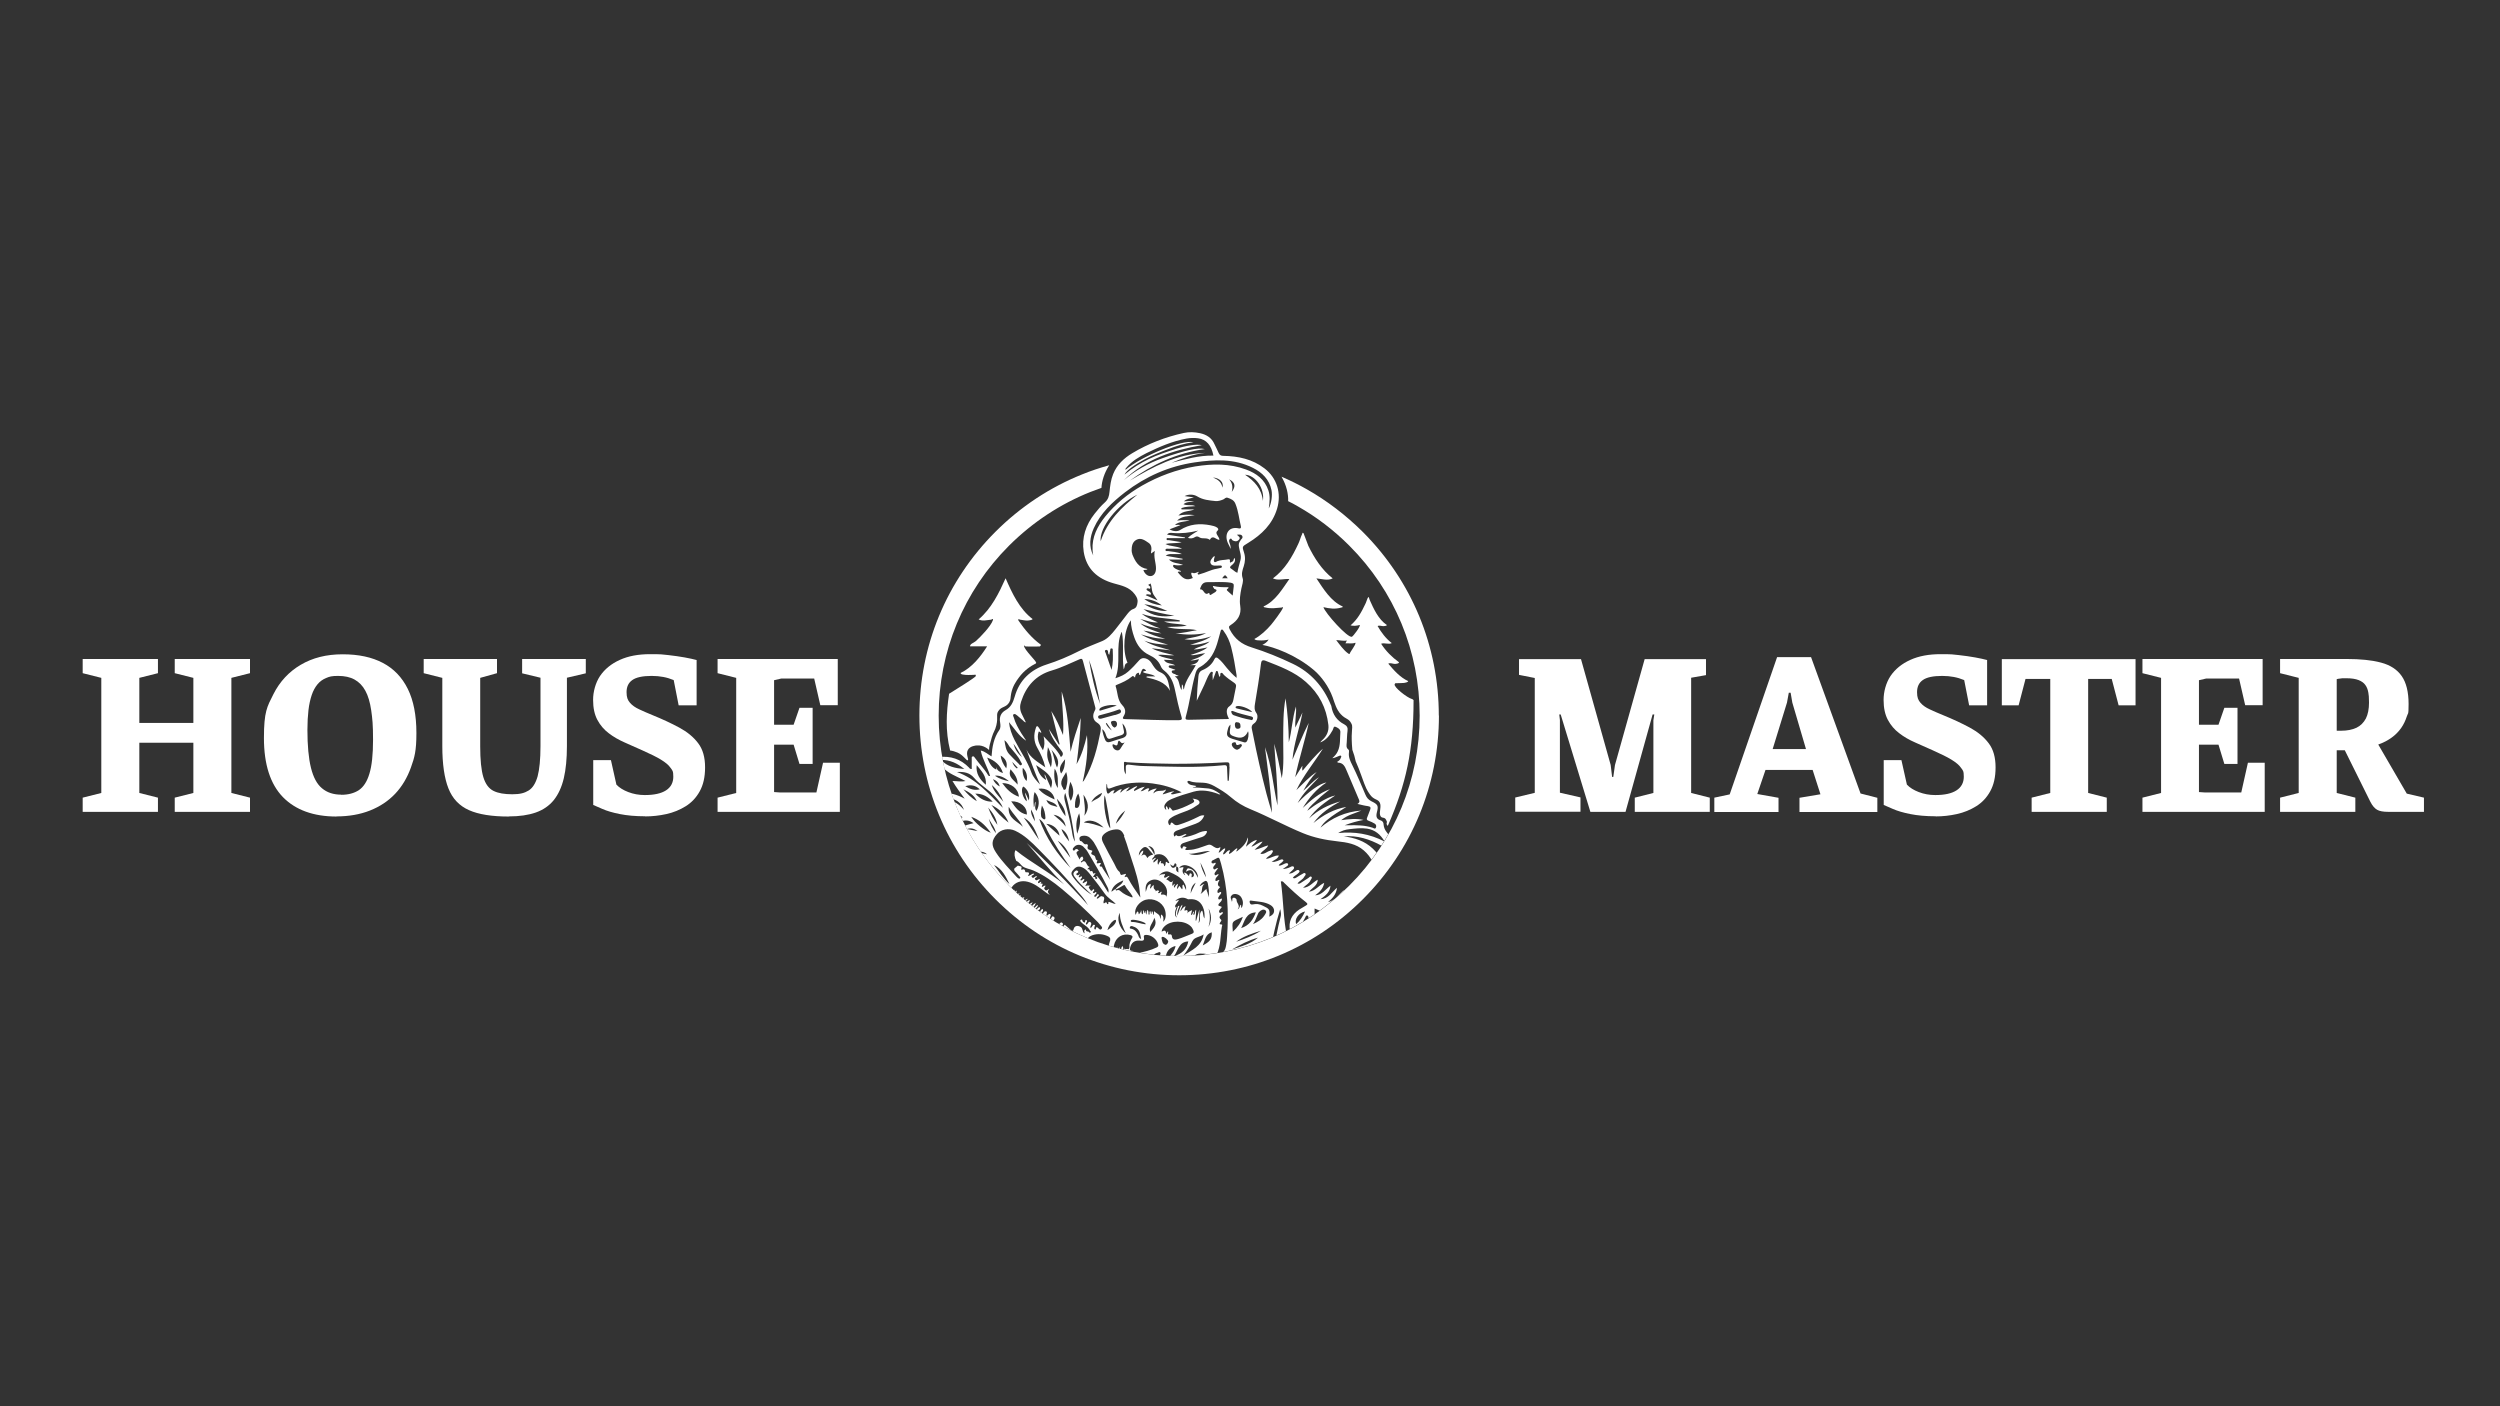 <svg viewBox="0 0 1920 1080" version="1.1" xmlns:xlink="http://www.w3.org/1999/xlink" xmlns="http://www.w3.org/2000/svg" id="alternate_x5F_white">
  
  <rect x="0" y="0" width="1920" height="1080" fill="#333333" stroke="none"/>
  
  <defs>
    <style>
      .st0 {
        fill: none;
      }

      .st1 {
        fill: #fff;
      }

      .st2 {
        clip-path: url(#clippath);
      }
    </style>
    <clipPath id="clippath">
      <path d="M1090.2,549.5c0,49.3-19.2,95.7-54.1,130.6-34.9,34.9-81.2,54.1-130.6,54.1s-95.7-19.2-130.6-54.1c-34.9-34.9-54.1-81.2-54.1-130.6s19.2-95.7,54.1-130.6c10.4-10.4,21.8-19.4,34.1-26.9v-77h195v78.3c11.5,7.3,22.2,15.8,32,25.7,34.9,34.9,54.1,81.3,54.1,130.6Z" class="st0"></path>
    </clipPath>
  </defs>
  <g>
    <path d="M63.5,623.5v-10.9l14.3-3.6v-88.4l-14.3-3.6v-10.9h57.8v10.9l-14.3,3.6v34.6h41.5v-34.6l-14.3-3.6v-10.9h57.8v10.9l-14.3,3.6v88.4l14.3,3.6v10.9h-57.8v-10.9l14.3-3.6v-38.6h-41.5v38.6l14.3,3.6v10.9h-57.8Z" class="st1"></path>
    <path d="M258.5,627.1c-17.7,0-31.5-5-41.2-14.9-9.7-10-14.6-25.1-14.6-45.4s2.4-24,7.3-33.7c4.9-9.7,11.9-17.2,20.9-22.5,9.1-5.4,19.8-8.1,32.2-8.1s22.5,2.2,30.9,6.6c8.4,4.4,14.8,11.1,19.2,20,4.4,8.9,6.6,20.2,6.6,33.9s-1.4,18.6-4.2,26.4c-2.8,7.8-6.8,14.6-12.1,20.2-5.3,5.6-11.8,9.9-19.4,12.9-7.6,3-16.2,4.5-25.7,4.5ZM262.1,610.4c5.3,0,9.8-1.2,13.4-3.5,3.6-2.4,6.4-6.6,8.2-12.7,1.9-6.1,2.8-14.8,2.8-26.2s-.5-16.1-1.4-22.4c-.9-6.2-2.4-11.3-4.5-15.1-2.1-3.9-4.9-6.7-8.3-8.6-3.4-1.9-7.6-2.8-12.6-2.8s-6.6.5-9.2,1.6c-2.7,1.1-4.9,2.7-6.7,4.9s-3.3,4.9-4.4,8.2c-1.1,3.3-2,7.2-2.5,11.6-.5,4.4-.8,9.4-.8,15.1,0,12.1.9,21.8,2.7,29.1,1.8,7.3,4.6,12.6,8.5,15.8,3.9,3.3,8.8,4.9,14.8,4.9Z" class="st1"></path>
    <path d="M390.7,627.1c-12.9,0-23.1-1.6-30.5-4.9-7.4-3.3-12.7-8.8-15.8-16.7-3.1-7.8-4.7-18.7-4.7-32.4v-52.5l-14.3-3.6v-10.9h56.3v10.9l-12.9,3.6v52.5c0,10.5.8,18.4,2.4,23.7,1.6,5.3,4.2,8.8,7.8,10.6,3.6,1.8,8.4,2.6,14.5,2.6s9.4-1,12.5-2.9c3.1-1.9,5.4-5.6,6.9-10.9,1.4-5.3,2.2-13,2.2-23.2v-52.5l-14.1-3.4v-11h48.9v11l-14.5,3.4v52.5c0,9.7-.8,17.9-2.4,24.7-1.6,6.8-4.2,12.4-7.7,16.8-3.5,4.3-8.1,7.5-13.8,9.5-5.7,2-12.6,3-20.6,3Z" class="st1"></path>
    <path d="M495.5,626.9c-7.5,0-14-.6-19.5-1.7-5.5-1.1-9.9-2.4-13.3-3.9-3.4-1.4-5.7-2.5-7.1-3.1v-34.4h13.6l4.2,18.8c2.2,2.3,5.2,4.2,9.1,5.7,3.9,1.5,8.1,2.3,12.7,2.3,7.1,0,12.6-1.2,16.3-3.6,3.7-2.4,5.6-5.9,5.6-10.5s-.7-4.8-2.2-6.9c-1.4-2.1-3.9-4.1-7.3-6.2-3.4-2.1-8.2-4.4-14.2-7.1-4.6-2.1-9.1-4.1-13.7-6.1-4.5-2-8.6-4.3-12.2-7.1-3.6-2.7-6.5-6.1-8.7-10.2-2.2-4.1-3.3-9.2-3.3-15.4s1.8-13,5.3-18.3c3.6-5.3,8.6-9.4,15.2-12.4,6.6-3,14.3-4.4,23.3-4.4s9.3.2,13.9.7c4.5.5,8.7,1.1,12.6,1.8,3.9.7,6.9,1.4,9.2,2v34.8h-13.8l-3.8-19.4c-2.7-1.1-5.3-1.9-8-2.4-2.7-.5-5.6-.8-8.9-.8-7,0-12,1.1-14.9,3.2-3,2.1-4.4,5.2-4.4,9.3s.9,6.1,2.6,8.1c1.7,2,4.1,3.7,7.2,5.1,3,1.4,6.4,2.9,10.1,4.4,7.6,3.1,14.5,6.3,20.6,9.6,6.1,3.3,10.9,7.2,14.5,12,3.6,4.7,5.3,10.9,5.3,18.5s-1.4,13.5-4.1,18.4c-2.7,4.9-6.3,8.7-10.8,11.5-4.5,2.8-9.4,4.8-14.8,6-5.4,1.2-10.9,1.8-16.3,1.8Z" class="st1"></path>
    <path d="M551.1,623.5v-10.9l14.3-3.6v-88.4l-14.3-3.6v-10.9h92.3v35.5h-13.4l-4.7-20.5h-25.2l-5.6,1.3v34.2h15l4.5-13h10.1v43.1h-10.1l-4.5-14.8h-15v36.4c1.7.1,3.1.2,4.3.3,1.2,0,2.7,0,4.3,0h23.9l5.1-22.8h12.9v37.7h-94Z" class="st1"></path>
  </g>
  <g>
    <path d="M1163.7,623.5v-11l15-3.6v-88.2l-12.1-2.4v-12.1h47.6l22.8,81.3,1.1,9.2h.9l1.3-9.2,22.8-81.3h47.1v12.3l-11.4,2v88.5l14.3,3.6v10.9h-57.6v-10.9l14.3-3.6v-55.8l.7-4.5h-1.3l-20.8,74.8h-27l-22.8-74.8h-1.1l.5,4.3v55.8l15.8,3.6v11h-50.2Z" class="st1"></path>
    <path d="M1316.6,623.5v-10.9l11.8-2.5,36.4-105.4h26.1l38,104.7,12.9,3.3v10.9h-59.8v-10.9l16.1-2.7-6-18.7h-36.2l-6.3,18.5,16.3,2.9v10.9h-49.3ZM1361.3,575.3h25.7l-10.5-35.7-1.3-7.6h-1.4l-1.4,7.6-11,35.7Z" class="st1"></path>
    <path d="M1486.6,626.9c-7.5,0-14-.6-19.5-1.7-5.5-1.1-9.9-2.4-13.3-3.9-3.4-1.4-5.7-2.5-7.1-3.1v-34.4h13.6l4.2,18.8c2.2,2.3,5.2,4.2,9.1,5.7,3.9,1.5,8.1,2.3,12.7,2.3,7.1,0,12.6-1.2,16.3-3.6,3.7-2.4,5.6-5.9,5.6-10.5s-.7-4.8-2.2-6.9c-1.4-2.1-3.9-4.1-7.3-6.2-3.4-2.1-8.2-4.4-14.2-7.1-4.6-2.1-9.1-4.1-13.7-6.1s-8.6-4.3-12.2-7.1c-3.6-2.7-6.5-6.1-8.7-10.2-2.2-4.1-3.3-9.2-3.3-15.4s1.8-13,5.3-18.3c3.6-5.3,8.6-9.4,15.2-12.4,6.6-3,14.3-4.4,23.3-4.4s9.3.2,13.9.7c4.5.5,8.7,1.1,12.6,1.8,3.9.7,6.9,1.4,9.2,2v34.8h-13.8l-3.8-19.4c-2.7-1.1-5.3-1.9-8-2.4-2.7-.5-5.6-.8-8.9-.8-7,0-12,1.1-14.9,3.2-3,2.1-4.4,5.2-4.4,9.3s.9,6.1,2.6,8.1c1.7,2,4.1,3.7,7.2,5.1,3,1.4,6.4,2.9,10.1,4.4,7.6,3.1,14.5,6.3,20.6,9.6,6.1,3.3,10.9,7.2,14.5,12,3.6,4.7,5.3,10.9,5.3,18.5s-1.4,13.5-4.1,18.4c-2.7,4.9-6.3,8.7-10.8,11.5-4.5,2.8-9.4,4.8-14.8,6-5.4,1.2-10.9,1.8-16.3,1.8Z" class="st1"></path>
    <path d="M1560.3,623.5v-10.9l14.3-3.6v-87.6h-19l-5.3,20.3h-12.9v-35.5h102.7v35.5h-13l-5.3-20.3h-18.1v87.6l14.3,3.6v10.9h-57.8Z" class="st1"></path>
    <path d="M1645.4,623.5v-10.9l14.3-3.6v-88.4l-14.3-3.6v-10.9h92.3v35.5h-13.4l-4.7-20.5h-25.2l-5.6,1.3v34.2h15l4.5-13h10.1v43.1h-10.1l-4.5-14.8h-15v36.4c1.7.1,3.1.2,4.3.3,1.2,0,2.7,0,4.3,0h23.9l5.1-22.8h12.9v37.7h-94Z" class="st1"></path>
    <path d="M1751.1,623.5v-10.9l14.3-3.6v-88.4l-14.3-3.6v-10.9h51.1c10.6,0,19.5.9,26.5,2.8,7.1,1.9,12.3,5.3,15.8,10.3,3.5,5,5.3,12.2,5.3,21.5s-.5,6.5-1.4,9.6c-1,3.1-2.4,6.1-4.3,8.8-1.9,2.7-4.3,5.2-7.2,7.3-3,2.2-6.4,4-10.4,5.4l21.9,37.7,13.2,3.1v10.9h-27.5c-3.7,0-6.6-.5-8.5-1.6-1.9-1.1-3.6-3.1-5.1-6l-19.7-39.7h-6.2v32.8l14.3,3.6v10.9h-57.8ZM1794.6,561.2h3.4c4.7,0,8.6-.8,11.8-2.3,3.1-1.5,5.5-3.9,7.2-7.1,1.6-3.2,2.4-7.3,2.4-12.2s-.2-5.3-.5-7.6c-.4-2.3-1.1-4.3-2.3-5.9-1.1-1.6-2.9-2.9-5.2-3.8-2.3-.9-5.4-1.4-9.4-1.4s-3.2,0-4.5.2c-1.3.1-2.3.3-2.9.5v39.5Z" class="st1"></path>
  </g>
  <g id="Icon">
    <path d="M798.5,496.5c-3.6,0-7.3.1-10.9,0-.2,0-1-1.4-1.1-.4.1,2.9,9.3,11.5,9.3,12.9,0,.2-.1.4-.2.5-3.8,1.9-9,5.2-13.2,11-2,2.7-4.7,6.5-5.8,12-.7,3.4-.2,4.7-1.5,6.9-2.4,4.1-6,3-8.4,6.7-1.9,3,0,4.4-1.5,10.9-1,4.3-2.2,4.8-3.5,9.3-1.2,4.2-2.2,7.3-2.1,9.7-.7-.7-4.3-3.9-9.3-3.5-.8,0-5.4.4-7,3.5-1.8,3.3,1,7.3,0,7.9-1,.6-3.3-3.9-7.9-5.9-1.5-.7-4.2-1.5-5.7-1.6-3.8-15.2-2.9-29.2-.8-43.6,4.4-2.7,19.5-12.1,20.5-13.5.3-1.7-.7-1-1.8-1-2.6,0-5.1.3-7.8-.2-.7-.1-2.2-.3-2-1.3,8.6-4.1,15.3-12.4,20.3-20.4h-13.1c-.1-2,2.8-2.6,4.4-4,3.7-3.3,11.5-11.4,13.1-16,.6-1.9-.8-.6-1.3-.5-3.3.3-6.5,1.4-9.6-.2,9.8-8.4,15.5-20,20.7-31.6,5,11.5,10.6,23.6,20.7,31.3,0,.9-3.6,1.2-4.2,1.2-1.8,0-3.6-.5-5.4-.7-.9-.1-1.4-1.4-1.3.6,4.8,6.9,10.2,13.5,17.1,18.5.7.4-.7,1.5-.7,1.5Z" class="st1"></path>
    <g class="st2">
      <path d="M1065.4,667.1c-.4.5-.7.9-1.1,1.4.8,1.2,1.4,2.6,2.2,3.9,0-1.6-.4-3.4-1-5.2ZM1065.4,667.1c-.4.5-.7.9-1.1,1.4.8,1.2,1.4,2.6,2.2,3.9,0-1.6-.4-3.4-1-5.2ZM1076.2,652.5c-1.9-1.7-3.9-3.4-5.6-5.2-2.1-2.4-3.3-5.5-5.4-7.9-1.5-1.8-2.4-3.8-2.6-6.1,0-1.7-.8-2.8-2.4-3.3-3.1-1-3.5-3-2.8-5.9,1.4-5.3.9-6.3-4.1-8.7-2.4-1.2-3.7-2.8-4.7-5.2-3.2-7.6-6.4-15.2-10-22.5-1.6-3.2-3.1-6.2-2.6-9.9.1-.8.2-1.7-.5-2.2-1.9-1.5-1.3-3.5-1.2-5.4.2-2.9.2-5.9.6-8.8.4-2.4-.4-4-2.5-5.1-5.7-2.9-8.9-7.6-9.9-13.9,0-.3-.2-.6-.3-.8-5.8-14.3-15.5-25.2-29.3-31.8-10.2-4.9-20.8-9.2-31.6-12.6-7.8-2.4-13.1-6.6-16.8-13.7-.9-1.8-1-2.4.7-3.5,5.3-3.4,8.4-7.9,7.3-14.7-.7-4.4,0-9,.9-13.4.5-2.6,1.7-5.5,1-7.7-1.2-3.5-.2-6.3.8-9.3,1.1-3.5,1.4-7,.2-10.6-1.5-4.5-1.4-4.6,2.6-7,.3-.2.5-.3.8-.5,10.2-6.3,18.4-14.2,22-26.1,3.5-11.7,0-23.6-9.7-31-9.2-7.1-20.1-9.4-31.4-9.6-1.8,0-2.9-.4-3.7-2.1-1-2.3-2.2-4.6-3.3-6.9-2.1-4.8-6-7.3-11-8.4-4.2-.9-8.4-1.1-12.5-.2-14.1,3.1-27.4,8.2-39.7,15.6-6.3,3.8-11.7,8.8-14.6,16-1.8,4.4-2.3,9.1-2.8,13.7-.3,3.2-1,5.7-3.5,8-2.9,2.6-5.5,5.6-7.9,8.7-6.8,8.6-10.1,18.4-8.4,29.3,2.1,13.2,10.6,20.7,23,24.2,6,1.7,12.1,2.8,16.2,8.4,1.5,2.1,2.5,3.7,2.1,6.3-.3,2.3-.7,4.2-3.4,5.1-2.1.7-3.6,2.7-5,4.5-2.9,3.7-5.7,7.5-8.6,11.1-2.8,3.5-5.8,7.1-10,8.9-6,2.6-12.2,4.7-18.1,7.8-7.9,4-16.1,7.5-24.6,10.2-12.4,4-21,12-24.6,24.7-1.3,4.5-2.9,8.1-7,10.4-3.6,2-5,5.3-4.2,9.5.3,1.9.5,4.1-.6,5.7-4.3,6.1-5.5,13-6,20.3-2.7-1.5-4.9-3.8-8.3-4.5,1.4,7,5.4,12.9,7.2,19.6-1.1,0-1.3-.3-1.5-.6-2.8-4.9-6.9-8.8-10.1-13.3-.4-.6-.9-1.5-1.8-1.2-1,.3-.7,1.3-.7,2,0,2.6,0,5.2,0,7.7-1.4,0-1.7-.6-2.1-1.1-6.4-6.6-14.1-9.1-23.2-8.1-.7,0-1.3.2-1.6.4,0,.7,0,1.4.1,2.1,0,.1.1.2.2.3,3.1,4.7,7.2,8.3,12.1,10.8,3.1,1.6,6.2,3.1,9.7,4.8-3.5.8-6.5,0-10,0,2.8,4.7,5.8,8.8,9.4,13.6-5.9-3.2-11.4-4.8-17.3-4.3-1,0-2.1,0-2.4,1.1-.5,1.5-1.6,1.1-2.7,1-1.1-.1-1.6-.8-1.8-1.8-.6.3-1.2.5-1.8.7-1.4.4-2.8.5-4.2.2-.8,0-1.5-.2-2.2-.4-.6-.2-1.2-.5-1.7-.8-.1,0-.2-.1-.3-.2.2,2.3-.3,2.5-3.3,2.8.4,1.1.8,2.1,1.2,3.2.1,0,.3,0,.4,0,1.8-.2,3.6-.4,5.4-.5,2.7-.2,5.3-.4,8-.2,4.8.2,7.9,3.3,11.9,6.5-7.2-.3-13.2-2.8-19.3-4.9,0,0-.2,0-.2,0-.1.3-.2.6-.3.9.4.3.9.6,1.3.9,1.4.9,2.7,1.8,4.1,2.7-1,0-1.9,0-2.9,0-2.1,0-4.1,0-6.2-.1.3.7.6,1.5.9,2.2,1.6,0,3.2.2,4.9.9-1.4.1-2.8.3-4.3.5.6,1.3,1.2,2.6,1.8,3.9,1.4-1.4,2.7-2.9,4.4-3.9.8-.5,1.7-.8,2.7-.9.9-.1,1.8-.2,2.6.2,1,.6,1.2,1.7.3,2.1-1.4.5-2.7,1.2-3.9,2-1.6,1-3.2,2-5.1,2.4,1.1,2.2,2.2,4.4,3.3,6.5.3.2.5.5.7.9,0,0-.1,0-.2,0,.5.9.9,1.8,1.4,2.6.4.7.7,1.3,1.1,2,1.9-.9,3.9-1.3,5.8-1.4,5.6-.2,10.8,2.8,13.3,8.3-2.3-2.3-4.2-4.2-6.7-5.3-.3-.1-.7-.1-1.1-.2,1.3,1.6,3.2,2.3,4.9,4.3-2.8-.8-5.3-1.8-7.9-2.8-2.6-1-5.2-1.9-8-2.3.9,1.6,1.8,3.2,2.8,4.8.1.2.2.3.3.5,2.6.6,5.2,1.4,7.7,2.5.3.1.5.2.8.3,2.2.8,4.8,1,7.2,1.4,2.4.4,4.3,1.6,6.5,2.9-3.5-.1-5.7,1.9-8,3.9-.3.3-.6.5-.9.8-1.3,1.1-2.6,1.8-4,2.1.4.5.8,1.1,1.2,1.6.6.8,1.2,1.6,1.8,2.4.5.7,1,1.3,1.5,2,1,1.3,2.1,2.6,3.1,3.9.6.8,1.2,1.5,1.9,2.3,2.5-.2,5-.2,7.5,0,8.2.6,15.9,3.7,21.5,9.2-2.3-1.1-4.5-2.2-6.8-3.2-4.1-1.9-8.2-2.9-12.2-3.3-2.5-.2-5-.2-7.5.1.5.5.9,1.1,1.4,1.6.2.2.4.5.7.7,1.5,1.7,3,3.3,4.5,4.9,0,0,0,0,0,0,1.9-1.2,4-2,6.4-1.6.7.1,1.5.4,2.3.7-.4.1-.9.2-1.3.3-2.2.5-4.4,1-6.5,1.5.9.9,1.8,1.9,2.7,2.8.2,0,.5,0,.7,0,2.3-.3,4.6-.5,6.8-.5,3.2,0,6.4.2,9.6,1.2-.3,1.2-1.1.9-1.7.9-1.9,0-3.8-.1-5.7,0-2.5,0-5.1.3-7.6.6,2.6,2.5,5.2,4.9,7.8,7.3,2.2-1.1,4.4-1.7,6.9-1.6h0c0,0,.2,0,.3,0,.9,0,1.8,0,2.5,1.3h-7.2c0,.2,0,.3,0,.5,1.9.3,3.9.5,6.5.8-2.2.8-4.4.9-6.5,1.1,1.9,1.6,3.8,3.2,5.8,4.8,6.1,4.9,12.4,9.4,19,13.5,2.5.2,4.9.7,7.4,1.9-1.1.3-2.1.6-3.1.8.7.4,1.3.8,2,1.2,3.4-1,6.9-.4,10.7,1.7-1.9.4-3.7.8-5.5,1.2.9.5,1.7.9,2.6,1.4,4.1-1.3,8.1-1.3,12.6,1.1-2.4.8-4.7,1.3-7,1.7.7.3,1.4.7,2.1,1,3.5-1.4,6.9-2.2,10.3-1.5,1.4.3,2.8.8,4.2,1.7,0,0,0,0,0,0-1.7,1.1-3.9,1.2-6,1.7-1,.2-2,.4-3.1.6,1.2.5,2.4,1.1,3.6,1.6,3-1.5,6-2.4,9-2.4,2.8,0,5.7.6,8.6,2-.8,0-1.5.1-2.3.3-3.4.7-6.7,2.1-10.2,2.2,5.5,2.2,11.1,4.1,16.7,5.8-.5-.4-1.1-.9-1.6-1.3,1.3-.7,2.2-.4,3.1-.4,1.6-1.2,3.3-1.9,5-2.2,2.3-.5,4.7-.3,7.2,0,.9.1,1.8.5,3,.8-.5.6-1.1,1-1.8,1.3-1.8.9-4,.7-5.6,1.7-3,1.9-4.9-.7-7.3-1,.6,1,1.4,1.8,2.2,2.4,7.9,2.2,15.9,3.9,24,5.2,1.8-1.6,3.6-3.2,5.4-4.8-3.1,1.1-5.6,3.2-9.4,4.1,1.8-1.6,3.4-3.2,4.8-4.9,1.3-1.5,2.6-3,3.7-4.5,1.7-2.2,4.7-2.5,7.3-3.4-.3,2.9-2.1,6.1-4.8,8.8-1.9,1.9-4.4,3.6-7,4.7,7.3,1.1,14.7,1.9,22.1,2.3-.5-1.1-1-2.3-1.5-3.4,1.6,1,2.7,2.2,3.6,3.5.2,0,.5,0,.7,0,1.8,0,3.7.1,5.5.1.3-.2.7-.3,1-.4,7.4-2.7,15-4.4,22.7-6.2,1.8-.4,3.5-.8,5.2-1.2.4-.1.9,0,1.4,0,0,.1,0,.2,0,.4,0,.2,0,.4.1.6-7.8,2.2-15.6,4.5-23.5,6.7,3.3,0,6.6-.2,9.9-.4,3.8-1.1,7.6-2.2,11.3-3.3,1.1-.3,2.3-.9,2.7.5.3,1.1-.9,1.4-1.8,1.7,3.8-.5,7.7-1,11.4-1.7,1.6-.3,3.2-.6,4.8-.9,4.7-1.5,9.3-3.1,13.9-4.9,1.8-.7,3.6-1.5,5.3-2.2-1.2,1.3-2.5,2.4-3.9,3.4,4.4-1.2,8.9-2.6,13.2-4.2.4-2.1.8-4.3,1.2-6.4,2-11.2,4.3-22.4,7.8-33.5.6,2.4.8,4.2.3,5.9-2.3,8.7-3.9,17.6-5.4,26.5-.4,2.2-.7,4.3-1.1,6.5,3.2-1.2,6.3-2.4,9.5-3.7,2.9-1.2,5.7-2.5,8.5-3.8-2-1.3-4.2-2.3-6.5-3.2-1.8-.7-3.8-1.4-5.8-1.9,1.5-1,2.6-1.3,3.8-1.5,4.8-.8,9.6-1.7,14.1-4,5.6-2.8,8.9-7.2,9-13.7,0-2.4,0-4.8,0-7.6,1.3.6,2.3,1,3.3,1.4,4.4,2,8.8,3.8,13.4,5.2,1.5.4,3,.9,4.5,1.2.9.2,1.8.4,2.7.6,6.5-5,12.7-10.4,18.7-16.2,0-.1-.2-.3-.4-.4-.8-.4-1,.4-1.3.9-1.8,2.2-3.3,4.6-5.7,6.3-.6.4-1.1,1.2-2.3.8,2.7-2.6,4.4-5.6,4.8-9.9-3.5,4-6.3,7.9-10.9,10,.9-1,1.8-2.1,2.6-3.3,1.6-2.3,2.8-5,3.3-8.4-3.8,5.1-7.4,9.2-12.8,11.1,3.6-3,6.8-6.1,7.3-11.6-3.9,3.6-6.3,8.4-11.6,9.7,3.3-3.2,6-6.6,6.8-11.5-4,3.4-6.8,8-12.1,9.2,3.3-2.8,6.3-5.8,6.9-11-4.1,3.4-6.4,8.4-12.7,8.8,4-2.9,7.3-5.4,7.7-10.4-3.9,2.7-6.4,7.2-11.8,7.4,3.3-2.4,6.2-5,7-9.6-4.2,1.9-6.7,6.2-11.7,6.8,2.5-3.1,6.6-4.6,6.7-9.2-3.8,1.9-6.2,6-11.3,6.2,2.2-2.1,4.8-3.3,5.8-5.8.4-.9,1.5-1.8.7-2.6-.9-.9-1.7.5-2.4.9-1.9,1.1-3.6,2.4-5.4,3.5-.8.5-1.6,1.2-2.9.7,1.4-2.1,4-2.9,5.1-5.1.5-.8,1.6-1.7,1-2.5-.8-1.1-1.8,0-2.6.4-1.4.7-2.7,1.6-4,2.4-.9.5-1.8,1.3-3.1.5.8-1.5,2.4-2,3.5-3,.7-.7,2.1-1.5,1.5-2.5-.8-1.2-2.1-.4-3.1.3-1.4.9-2.7,2-5,1.9,1-1,1.8-1.6,2.5-2.3.8-.8,2.1-1.7,1.3-2.9-.7-.9-2-.2-2.9.3-1.5.7-3,1.2-5.5,1.4,1.3-.9,2-1.5,2.7-1.9.8-.5,1.8-1.1,1.3-2-.5-1.1-1.7-.5-2.6-.2-1.4.5-2.6,1.6-4.5,1.5.3-1.5,1.7-1.7,2.4-2.6.4-.6,1.6-1,1-1.8-.5-.7-1.5-.4-2.2-.1-1.5.7-3,1.3-4.7,1.6-.4,0-.9,0-2-.1,2.4-1.5,4.7-2.2,5.6-4.8-3.5-.3-6.2,2.3-9.9,2.6,1.3-2.2,3.6-2.5,4.5-4.3.3-.7,1.2-1.3.6-2.1-.6-.7-1.4,0-2.1.2-2.4.6-4.2,2.9-7.3,2.3,1.6-2.6,4.8-3.5,6-6.5-3.5.8-6.4,2.8-10.5,3.4,2.3-2.3,4.6-3.7,6.2-6.3-3.3.6-5.4,2.9-8.6,4,1.2-2.2,3.3-3,4.2-5.3-3.4.8-5.7,2.8-8.4,5.3.6-2.8,2.1-4.7,1.4-7.2-1.2,5-4.8,8-8.6,10.9-.6-1.1,1.1-1.5.4-2.6-2.3,1.1-3.6,3.4-6,4.4-.9-1.2.8-1.7.5-2.8-2.4-.2-3,2.8-5.2,3.2-.3-1.8,1.8-2.8,1.5-4.7-2.2.4-2.9,2.7-5,3.4.2-1.5,1.5-2.6,1.3-4.4-2.5,2-4.6,0-6.3-1.1-1.5-1-2.6-.8-3.9-.3-4.5,1.5-8.9,3.5-13.8,3.6-1,0-1.9.3-2.7-.1-1.1-1,2.1-1.4.1-2.2-.7-.3-2.1-1.1-2.4.8-.1.7-.6.7-1,.2-1.2-1.4-.5-3.2,1.7-4,4.6-1.6,9.3-3,13.9-4.5,1.7-.5,3-1.5,3.8-3.1.5-.9.8-1.9-1.1-1.6-1.4.2-2.7.4-4.1,1-4.3,2.1-8.9,3.5-13.8,4.1,1-1.2,2.7-1.3,3.7-2.5-1.4-.7-2.4.5-3.6.8-1.4.4-2.7,1-4,0-.2-.1-.4-.3-.5-.3-.6.4-1.2,2.2-1.7,0-.4-1.7.7-2.8,2.2-3.4,4.9-1.8,9.7-3.6,14.6-5.3,3.1-1.1,5.4-3.1,6.6-6.4-1.8-.3-3.3.3-4.7,1.1-4.8,2.4-9.8,4.5-14.9,6.1-1.4.4-2.6.6-3.8-.5-.8-.8-2.1-2.5-2.7.4-.2.9-1,0-1.2-.3-.8-1.7-.5-3.2,1-4.4,2.2-1.7,4.7-2.8,7.3-3.8,4.1-1.6,8.4-2.8,12-5.4,1.4-1,3.8-1.8,3.3-3.6-.5-1.7-2.8-2.2-5.3-2.5,2.5,2.3.7,3-.8,3.8-4.6,2.4-9.3,4.5-14.4,5.5h0s0,0,0,0c-.8-.9-1.5-1.8-2.3-2.7-.9.4-.2,1.3-.7,1.8-1.1-.5-.8-1.9-1.8-2.6-1.2.9.1,2-.3,2.9-1.8-1.6-1.9-3.3,0-5.5,1.1-1.4,2.7-2.2,4.3-2.9,5.4-2.3,11-4,16.7-5.6,6.3-1.8,12.6-.6,18.7,1.6.5.2.9.8,2,.3-3.3-2.5-6.3-4.3-10.6-4.5-3.5-.2-7.1-.8-10.7-.5.8-.8,2,0,2.8-1.3-2.6-.7-5.6-.2-7-3.2.5-.7,1.2-.9,1.8-.6,3.4,1.4,6.9,1.1,10.4,1.3,3.1.1,5.9,1.1,8.6,2.6,4.4,2.5,8.8,5.1,12.7,8.5,4.6,4,9.6,7,15.2,9.3,13.6,5.6,26.5,12.7,40.1,18.3,8.5,3.5,17.3,5.3,26.4,6.3,7.3.8,14.5,1.9,20.4,7,5.7,4.9,8.6,11.3,10,18.5.4,2-1.6,3.8-1.4,6,0,.2,0,.5,0,.7,0,1.4-.2,2.8-.3,4.5.5-.5.8-.6.9-.8.6-1.1.4-3.1,1.7-3.1,1.6,0,1.3,2.2,1.5,3.4,0,0,0,.1,0,.2,1.5-1.6,3-3.2,4.5-4.9-.3-2.4-.8-4.8-1.4-7.1-.5-1.9-1.1-3.8-1.8-5.7,1.5,1,2.5,2.4,3.4,3.8.8,1.2,1.4,2.6,2.2,3.9,0-1.6-.4-3.4-1-5.2-1.9-5-6.1-10.5-11.3-15.5-6.4-6.1-14.1-8.4-22.4-9.5,10.5-.9,20,2.2,29.1,7.2,1.5.9,3,1.8,4.5,2.8,2.6,1.8,4.7,4.2,6.4,6.9,1.1,1.8,2,3.8,2.7,5.9,2-2.7,3.9-5.4,5.8-8.1-1.1-1.6-2.5-3-4-4.3ZM995.5,709.7c-1.6-3.6,1.8-8.7,6.8-9.7-1.8,3.9-3.8,7.1-6.8,9.7ZM1005,705.6c.1,2.3-.9,4.2-2.6,5.6-1.5,1.2-3.1,2.2-4.7,3.3,1.9-3.2,2.7-6.7,4.6-9.6.4-.7.6-2,1.6-1.8,1.1.2,1,1.5,1.1,2.5ZM986,677.8c5.4,5.2,10.9,10.4,16.9,15,1.6,1.3,1.5,1.9-.2,2.8-1.7,1-3.4,2-5,3-5.7,3.9-8.3,9.1-7,16.1.4,2,.7,4.1-2.1,5.5-3.1-14.4-2.9-29-4.9-43.2,1.2-.5,1.7.2,2.3.7ZM961.6,546.9c-4.2-1-7.9-1.9-11.7-2.8-.5-.1-.9-.4-1-.9,0-.4.3-.7.7-.8,2.4-1,10.2,1.7,12.1,4.5ZM945.6,497.3c1.8,7,3,14.1,4.1,21.3,0,.5,0,1,0,2-3.1-2.5-5.3-5-7.4-7.5-2.1-2.6-4.1-5.3-6.7-7.4-1.2-1-2.1-1.1-2.9.5-1.9,4.1-5.2,6.8-9.3,8.5-2.1.9-2.8,2.5-3,4.6-.6,6.2-1.1,12.5-1.3,18.9,1.9-4.1,3.9-8.1,5.8-12.2,1.4-2.9,2.3-6,4.1-8.7.5-.7,1.1-1.7,2-1.3.9.4.2,1.4.2,2.1,0,1.3.1,2.5.2,4.3.9-2.4,1.5-4.2,2.2-5.9.2-.5.2-1.3,1-1.2.7.1.8.8.9,1.3.3,1,.6,2,.9,3.1.3-.1.6-.1.6-.3.5-.8-.3-2.2.8-2.6,1.1-.3,1.6,1,2.2,1.6,2.4,2.2,5,4.1,7.7,5.9,1.2.8,1.9,1.7,1.5,3.3-.8,3.3-1.2,6.7-2,10-.4,1.9-1.1,3.5-3,4.8-2.7,1.7-2.6,5.6-.4,9.5-.1.1-.3.3-.4.3-10.2.2-20.4.4-30.5.6-2.4,0-2.8-.5-2.1-2.8,2.9-10.6,4.2-21.5,7.1-32,.6-2.2,1.3-4.4,3.5-5.6,8.3-4.6,11.9-12.3,14.2-21,.5-2.1,1.1-4.2,1.7-6.2.2-.6.2-1.5,1-1.7.8-.1,1.1.6,1.5,1.2,2.8,3.7,4.6,8,5.8,12.5ZM902.7,517.8c-1.3-.3-2.8-.7-2.8-2.1,0-1.3,1.9-.5,2.8-1.3-1.4-.5-2.7-1-4-1.4-.7-.2-1.4-.5-1.1-1.4.2-.7.9-.5,1.5-.6,1,0,2,0,3.5,0-3-1.9-6.9-.9-8.7-4.3,2.6.1,5,.2,7.5.3-3.7-1.8-8.1-1.5-12-4,4.1-.6,7.8.7,12.4.2-6.4-1.6-12.1-2.6-17.3-5.3,4.8.5,9.6,1,14.4,1.5-6.9-2.1-14-3.4-20.1-7.4,5.9,2.3,12,2.9,18.3,3.1-7.2-2-14.4-4.1-20.9-7.9,6.1,1.8,12.3,3.5,18.7,3.3-5.8-1.3-11.5-3.2-16.7-6.2,4.6.6,9.1,2,13.8,2.1-5.6-2.1-11.5-3.6-16.2-7.6,4.9,2.2,10.2,3.3,15.5,3.9-5.6-1.7-10.6-4.5-15.7-7.4,4.5,1.2,8.9,3,13.7,2.7-4.3-1.9-8.7-3.6-12.4-6.6,9.4,3.4,19.4,3.2,29.1,5,0,.3,0,.6,0,.9h-12c5.7,2.3,11.8,1.3,17.5,3.2-4.8,1-9.7.7-15.2,1,7.9,2.6,15.6.8,23,2.5-5.5.7-10.9,2.5-16.5,2.3,7.8,1.5,15.6,1.3,23.5-.1-5.2,2.9-11,3.4-16.6,4.7,7.1,1.2,13.9,0,20.5-2.2-4.8,3.5-10.6,4.7-16.1,6.5,5.1.2,10-.8,14.9-2.5-3.5,3.3-8.3,3.7-12.2,6.1,3.6,0,7-1,10.6-1.6-4,3.1-8.7,4.4-13,5.8,1.4.4,3.2.1,5-.3,1.8-.4,3.6-.7,6.2-1.1-3.8,3.3-7.6,4.4-11.4,5.6,1,0,2.1,0,3.2-.2,1.1-.2,2.2-.5,3.4-.8-1,3.6-3.9,3.8-6.6,4.6h4.2c-3.3,6.3-8.1,11.5-9.2,18.8-1-1.4,0-3-1.5-4,0,1.4-.1,2.6-.2,4.4-2.4-3.5-1.3-8.3-5.3-10.5.8-.1,1.7-.2,3.1-.4-1.1-.4-1.7-.8-2.3-.9ZM881.5,453.7c-.6-.3-1.1-.6-.9-1.3.2-.8.9-.5,1.5-.5.4,0,1.1.8,1.3-.3,0-.5.1-1-.3-1.3-2.7-1.8.3-1.3.5-2.3,1.1,2.6.8,4.9,1.6,7.1.7,2.1,2.3,3.6,3.8,6-3.4-1.5-6.2-2.7-9.1-4,1.3-1.5,2.7,0,4.1-.6,0-1.4-1.1-2.1-2.2-2.6ZM892.3,465c-4.9-.6-9.5-1.9-13.5-5,5,.2,9.6,1.8,13.5,5ZM896.5,469.2c-6.5.4-12.2-2-17.7-5.1,6.2.6,12,2.6,17.7,5.1ZM901.9,472.7c-8.6,1.5-16.6.7-23.7-4.9,7.9,1.7,15.7,4,23.7,4.9ZM947.5,450.4c-.3,2.2-.5,4.3-.8,7-1.6-1.4-2.8-2.5-4-3.6-1.7-1.5,1.4-1.6.7-2.8-3.9,0-7.8,0-11.7-1-.6.9.5,1.2.6,1.8.1,1.1,3.2.5,1.5,2.5-.7.8-2,1.2-2.9,1.9-.9.6-1.9,1.6-2.1-.6,0,0-.4-.2-.5-.2-3.5,2.6-3.6-3.2-6.4-2.7-.3,0-.2-.8,0-1.3,1-2.5,2.1-4.3,5.4-4.3,5.9.1,11.9-.5,17.8.4,1.8.3,2.7.9,2.4,2.8ZM938.6,444.1c2.2-3,2.4-3,4.3,0h-4.3ZM952.9,414.9c-1.5,1.5-1.7,3.3-1.4,5.1.5,3.4,2.1,6.6,1.2,10.1-.8,3.2-1.9,6.4-2.4,9.8-1.8-.6-2.9-2-4.4-2.9-1.5-.9-1.6-1.5-.2-2.7,1.8-1.4,3.4-3,2.6-5.7-1.3.5-.5,2.3-1.9,2.7-.8.2-2.1,2-1.8-.7.2-1.3-1-1.1-1.6-1-2.7.6-5.5.3-8.1,1.4-.7.3-1.6,1.2-2.4.4-.6-.7,0-1.7,0-2.5,0-.6.7-1,.3-1.8-1,.3-1.5,1.1-2,1.8-.8,1.1-1.7,2.3-1,3.8.7,1.6,2.3,1.7,3.8,1.7,1.3,0,2.5-.1,3.8-.1.5,0,.9.2,1,.8,0,.6-.2.9-.8,1-1,.2-2.1.5-3.1.7-4.5.7-8.4,3-12.8,4.1-.6.2-1.4.7-1.8,0-.5-.8.7-1,.9-1.8-1.6.3-3,1.6-4.8.9-1.3-.6-1.2.6-1,1.3.2.9.7,1.8,1.1,2.6-5.4,2.5-8,0-11.6-4.5.3-.5.8-.4,1.3-.4.4,0,.8,0,1.2,0,0-.2,0-.4-.1-.5-1.8-.8-3.7-1.2-5.2-2.5-.5-.5-1-1-.7-1.8.3-.7,1-.3,1.5-.2,1.8.3,3.7.2,6.1-.1-3.7-1.7-7.7-1-10.9-4.2h10.5c0-.2,0-.4,0-.6-4.1-.7-8.3-1.5-12.9-2.3,2.1-1.7,4.1-1.2,6-1.3,1.9,0,3.7,0,6.4,0-3.9-1.8-7.4-1.7-10.6-2.3-.7-.1-1.9.4-2-.7-.1-1.3,1.2-1.1,1.9-1.1,3.4,0,6.8,0,10.8,0-4.3-2.3-8.8-1.5-12.7-3.6,4.1-1.1,8.3-.2,12.4-1.4-3.3-.5-6.6-1-9.9-1.6-.6,0-1.6.3-1.7-.7,0-1.3,1.2-.8,1.8-.8,4.1,0,8.2,0,12.3,0,0-.2,0-.4,0-.6-4.5-.7-8.9-1.3-13.7-2.1,1.2-1.7,3.1-1.4,4.2-1.3,6.7.6,13.2-.2,19.7-1.8-2.6,1.8-5.5,3.1-7.9,5.6,2.1.7,3.8.4,5.4-.6,1.3-.8,2.1-.7,3.7.3,2.1,1.3,5.4-.2,7.7,1.8,2.4-4.3,4.8,0,7.4,0,0-1.2-.7-2.1-1.3-3.1-.9-1.4-1.7-2.6,0-4.1.8-.7.4-1.5-.4-2.2-1.6-1.1-3.4-1.4-5.2-1.8-8.3-1.6-16-1-23.4,3.7-1.9,1.2-5.2,1.1-8-.6,2.9-1.1,5.5-2.1,8.4-3.2-1.4-.6-2.6,0-4.3-.2,3.4-2.8,7.4-2.2,11.4-3.5-3.6-.2-6.6-.2-9.7.2,3.6-3.6,8.4-3.2,13.6-4.2-4.5-.5-8.2-.4-12.6.3,3.7-4,8.5-2.9,12.3-4.7h-9.9c0-.3,0-.7-.1-1,3.3-1.2,6.9-1.2,10.7-1.5-2.9-1.5-6,0-9.1-1.5,2.5-2,5.2-1.6,8.2-2-2.8-.6-5.1-.3-7.9-.2,2.5-2.2,5.2-2.2,7.7-3-2.4-.3-4.8-.7-7.1-1,2.8-1.5,6.7-1.6,9.8.3,4.3,2.6,9,3,13.8,3.5,2.1.2,4-.4,6-1.2,1.1-.4,1.8-1.9,3.5-1.3,2.6.9,4.8,1.8,5.9,4.6,2.3,5.6,2.8,11.6,4.2,17.3.3,1.3-.3,1.9-1.6,1.6-8.1-1.9-11.9,5-7.8,12.5.5.8.8,1.7,1.5,3.3.2-2.4-.6-3.8-1-5.2-.3-1-.3-2,.7-2.6,1.1-.7,1.1.8,1.7,1.1,1.6.9,3.3,1.3,4.8-.2,1.9-1.9-.1-2.8-1.4-4,1.7-.2,3.3-.5,4.1.9.8,1.4-.5,2.4-1.4,3.3ZM931.6,366.7c5.2.5,8.5,3.8,7.2,7.8-.7-4.5-3.6-6.2-7.2-7.8ZM944,368.1c4.6,2.4,5.3,5.3,2,9.7,1-3.9.4-6.8-2-9.7ZM969.9,384.7c-.9-9.3-6.5-15.2-13.7-20.1,8,.3,15.2,10.6,13.7,20.1ZM902.6,344.9c-6.9,2.2-13.7,4.5-20.2,7.6-6.6,3.2-12.8,7-18.8,12,1.7-3.4,8.2-7.8,15.6-11.8,5.8-3.1,11.9-5.5,18-7.8,6-2.3,12.1-4.4,19.4-5.2-8.2-2.5-40,10.7-52.2,21.1-.3-.8.3-1.2.7-1.7,4.2-5,9.7-8.2,15.4-11.1,9.8-4.8,19.9-9.2,30.8-11.2,2.9-.5,5.9-.6,8.8-.2,6.3.8,10.3,5.4,11.8,13.3-11.2-.2-21.6,2.8-32.1,5.5,8.4-3.5,16.9-6.6,25.9-7.6-21.7.8-40.1,10.6-58.1,21.4,17.5-12.7,36.6-21.4,57.7-24.3-5.2-1.4-15.1.9-32.5,7-11,3.9-20.9,9.4-29.7,16.9,16.9-16.4,38.2-23.1,59.9-26.9-4-1.1-13.1.6-20.3,2.9ZM839.1,422.6c0,1.3.3,2.7.5,4-3.5-7.1-2.6-14.1.4-20.9,5.2-11.6,14.2-20,24-27.6,15.9-12.2,33.8-20.1,53.6-23,15-2.2,30.3-3,44.6,4.2,7.2,3.6,12.6,8.9,14.3,17.1.8,3.9,0,10.2-2.1,14.1.7-5,1.2-9.5-.3-13.9-2.8-8.4-9.2-13.1-17.1-16-12.7-4.7-25.8-4.5-39-2.4-14.5,2.4-28.1,7.5-40.8,14.7-10.9,6.2-20.5,14.1-28.4,23.8-6,7.5-10.3,15.7-9.7,25.7ZM845.3,415.7c-1.2-10.6,13.3-28.7,28.2-35.8-12,9.6-23,20-28.2,35.8ZM869.6,425.4c-.3-.8-.5-1.7-.5-2.6,0-3.2.5-6.5,3.6-8.2,3.6-2,6.7.5,9.4,2.3,2.4,1.6,2.5,4.4,1.9,7.2,0,.3,0,.5,0,1,1.1-.7,2-1.4,2.9-2-1.1,4.7.9,9,.9,13.4,0,3.3-1.4,5.5-3.7,5.9-2.3.4-4.8-1.4-6-4.5.9-.5,2.2.2,3.2-.9-6.9-.9-9.6-6-11.8-11.6ZM861.6,485.5c1.8,9.3,0,18.7,1.4,28.6,1.1-2,.4-4.5,2.8-4.9,0,0,.1-.4,0-.5-3.9-9.4-2.7-24.8,2.7-32.3,0,4.7,1.2,8.9,2.6,13,2.1,6,5.6,10.9,11.6,13.7,3.9,1.8,7.1,4.4,8.8,8.6.5,1.3,1.6,2.6,2.7,3.4,4.9,3.8,7,9.1,8.2,14.9,1.4,6.9,3,13.8,5,20.5.6,1.9.2,2.5-1.9,2.6-13.5.2-27-.5-40.5-.8-3.1,0-3.2-.4-1.6-3.1,1.3-2.3.9-5.2-1.4-7.5-4-4.1-3.5-9.8-5.2-14.7-.2-.7.5-.9,1-1.1,4.1-1.7,8.1-3.4,11.5-6.3.8-.7.9-.6,2.4.8.2-1.9.9-3.3,2.4-3.7,1.2-.3.2,1.7,1.4,1.7,1.9-5.4,2.3-5.7,4.7-3.5-.5.9-1.7,0-2.4,1.3,2.7,1.6,6.2,1,9.5,3.3h-6.6c0,.2-.2.5-.3.7,7.1,1.7,14.3,3.3,18.2,10.4-1.3-5.6-1.2-11.7-7.7-14.4-3.3-1.4-4.9-4.4-6.7-7.2-1.1-1.6-2.4-2.7-4.3-3.3-2-.6-3.6-.2-5,1.4-2.7,3.1-5.5,6.1-8.6,8.8-2.6,2.3-5.7,3.7-9.7,5,4.7-11.7-.2-24.1,4.7-35.4ZM862.2,566.8c-3.1,1-6.2,1.8-9.2,2.9-2.2.8-3.6.2-4.4-1.9-1-2.4-1.7-4.9-2.1-7.8,2,1.4,2.5,3.4,3.1,5.1.8,2.3,1.9,2.8,4.1,1.9,2.4-.9,5-1.6,7.5-2.4,1.8-.6,2.4-1.8,1.9-3.6-.4-1.8-.7-3.6-1.1-5.4,2.2,2.1,3,4.7,3.2,7.4.2,2.1-1.2,3.2-3,3.8ZM863.7,570.2c-1.2,1.6-2.2,3.1-3.1,4.6-.7,1.3-1.9,1.9-3.5,1.3-1.6-.6-2.5-2-2.7-3.5-.2-1.4.9-1,1.5-.6,1.8,1.1,2.4.3,2.6-1.4.2-1.5.7-2.5,2-.8,1,1.3,1.8,1.1,3.1.4ZM863.2,642.1c1.5,3.8,2.7,7.8,3.9,11.7,2.6,8.6,5.9,17,7.5,25.8.6,3,.7,6,1.2,9.7-3.6-5.2-6.8-9.7-9.4-14.7-.7-1.3-1.3-1.7-2.5-.9-.6-1.2,1.2-1.4.7-2.6-1.1.3-2.3.6-3.5.9h0c-.4-.3-.6-.6-.8-1,0,0,0-.1,0-.2,0,0,0-.1,0-.2-.1-.3-.3-.6-.4-.8,0,0,0-.2-.2-.3-2.1-1.6-2.8-4.1-4-6.3-2.9-5.2-5.7-10.5-8.4-15.8-1.9-3.7-1.3-5.7,2.3-8.1,2.2-1.4,4.6-2.1,7.2-2.3,3.2-.3,5.2,1.1,6.7,5ZM857,632.6c1.2-4.3,3.8-7.5,7.2-10.1-1.9,3.8-4.3,7.1-7.2,10.1ZM882.2,652.3c1.1,1.2,2.2,2.5,3.5,4-1.9.5-3.5,1-4.5,2.7-1.1-1.9-2.1-4-4.7-1.5.7-1.5,1.7-2.6,1.5-4.3-1.8.6-2.3,2.2-3.4,3.9,0-2.3.9-3.8,2.1-5,2.2-2.2,3.5-2.1,5.6.2ZM881.8,649.8c3.2,0,5.4,3.1,4.9,6.7-1.4-2.3-2.5-4.9-4.9-6.7ZM902.4,695.8c.7-1.6,2-2.9,3-4.3-1-.7-1.8.7-2.7.2,3-2.6,6.2-3,9.6-1.1.5.2.7,0,1.1,0,5.6-.5,9.5,2.2,11.1,7.9.6,2.2.7,4.4.5,6.9-1.3-2.1-.8-4.4-1.8-6.1-3.2,2.4-.2,6.6-2.7,9.6.6-3.4.6-6.5.6-10.4-1,3.4-1.7,5.9-2.4,8.5-.2,0-.3,0-.5,0,.2-2.7.3-5.4.5-8.3-1.6,1-.4,3.2-1.9,4-.9-.9.7-1.8,0-2.7-1,.7-.6,2.3-1.9,2.8-.6-1.4,1-2.6.2-3.9-.8,1.1-2.6.9-3.2,2.7.5-2.2.2-3.4-2.1-2.1-.4-1.5.7-2.4.7-3.6-1.8.7-2.7,2.2-3.8,4-.3-2,1.5-3.1,1.3-5.1-2.4,2.3-2.3,5.4-4,8.5,0-2.8.7-4.8,1.5-6.7.7-1.5-.3-.8-.8-.7-.8,2.9-2.8,5.6-.8,8.8-2-1.1-2-3.9-.2-8.4-.8.6-1.8,1.1-1-.5ZM914.4,686.2c.1-3.3,1-6.3,3.9-8.3-1.2,2.9-2.9,5.4-3.9,8.3ZM925.2,676.7c1.4-.6,2.1.4,2.4,1.7.7,3.6,1.2,7.3.6,10.8-.3-1.2-.4-2.5-.8-3.6-.3-.7-1-2.2-.7-2.8-1.8.7-2.5,2.5-4.7,3.8,2-2.8.2-5.7,3-7.6-1.7,0-2.2,1.2-3.7,1.6,1-2.1,2.4-3.2,4.1-3.9ZM921.9,662.4c1.6,3.7,3.8,7.2,4.3,11.4-1.9-3.6-3.7-7.3-4.3-11.4ZM886.3,699.9c0,1-.1,1.8-.2,2.8-1.2-.7,0-2.2-1.3-2.8-.8.5,0,1.4-.6,2-.8-.5,0-1.7-.9-2.1-1.1.7.2,2.1-.9,2.8-.9-1,.3-2.8-1.3-3.8-.1,1.2-.3,2.3-.4,3.4-.1,0-.2,0-.3,0,0-.8-.2-1.7-.2-2.6-1,.4-.3,1.3-.7,1.9-1-.5-.6-1.9-1.3-2.5-.6,1,.2,2.2-.9,3.2-.9-.8-.3-2-1.1-3.5.3,2-.9,2.5-1.5,3.5-.6-.7,0-1.8-1.1-2.2-.9.6-.9,1.8-1.4,2.7-1.5-3.5,1.2-8.6,5.7-10.9,5.3-2.7,12.5-.6,15.7,4.6,2.3,3.8,2.3,9.6-.3,11.5.4-2.2.6-4.2-1.5-5.6-.5.9.2,2.2-.9,3.4.5-3.5-2.7-4-4.5-5.9ZM883.4,715.8c-1.5-4.4,2.2-7,3.1-11,2.6,5.2-.5,7.9-3.1,11ZM860.3,684.2c-.9-.9-1.9-.8-2.9-.3-.3.2-.5-.1-.5-.8,1.9-.6,3.5-1.9,5.3-2.8.6-.3,1.4-1.2,1.9,0,1.4,2.8,3.9,4.9,5.4,7.6.3.4.4.9.1,1.4-3.4-1.2-6.6-2.6-9.3-5.1ZM864.6,716.8c-5.2-4.6-7.1-11.1-4.6-15.8,0,5.9,2.2,10.4,4.6,15.8ZM847.1,688.7c-2.1-1.6-2.8,1.5-4.7,1.5,0-.4,0-.6,0-.7.3-1,2.3-1.6,1.3-2.5-1.1-1-1.2,1-2,1.4-.3.2-.7.5-1,.3-.5-.4-.3-.8,0-1.3.5-.6,1.6-.9,1.3-2.1-.3-.5-.7-.1-.9,0-.5.3-.9,1-1.5.4-.7-.6.1-1,.5-1.4.3-.3.4-.7.2-1.1-.3-.4-.8-.3-1,0-.5,1.2-1.5,1.2-1.9.3-.3-.9-2.7-2.1.3-3.3-1.6-.2-2.9-.3-4.2.3.4-1.4,1.8-2.2,1.3-3.8-1,.6-2,1.1-3.2,1.7-.4-1.5,1.3-1.8,1.2-3-1.2-1.1-1.7,1.4-3,.6-.3-1.2,2-1.6.8-3.1-.6.3-1.2.7-1.9,1-.8-1.2.5-1.5.7-2.3-.2-.3-.4,0-.6,0-.6.6-1.3,1-2,.2-.7-.9.4-1.1.8-1.5.3-.3.8-.7.3-1.2-.5-.6-1.2-.8-1.8-.4-1.7,1.1-2.3,2.5-1,4.4,2.8,4.2,6.5,7.5,10.1,11,1,.9,2,1.8,3.3,3-4.5-2.1-13.6-11.3-15.3-15-.9-2,.3-3.2,1.4-4.4,1.3-1.6,2.9-2.5,5.2-2,3.8,1,6,4,8.2,6.8,3.7,4.5,7.2,9.2,10.5,13.9,2.2,3.1,5.5,4.9,8.4,7.7-1.7.2-2.7-.8-3.9-1-.9-.2-2-1.4-1.8.9,0,.6-.9.4-1,0-.6-2.3-1.7,0-2.6-.3-.7-1.7,1.6-3.8-.4-5.2ZM759.4,628.8c1.9,3.7,4.9,6.8,5.5,11.1-2.6-3.3-4.5-7-5.5-11.1ZM760.9,639.5c-4.3-1.1-12.4-7.7-15-12.2,6,2.2,10.1,5.5,15,12.2ZM758.9,620.2c3.4,3.9,6.2,8.1,7.1,13.3-3.1-4-5.3-8.6-7.1-13.3ZM749,609.5c5.9,0,9.9,2.5,13.4,6.2-5.3.1-9.5-2-13.4-6.2ZM761.4,618.2c5.7,2.9,10.4,6.8,13.2,13.6-5.5-4.2-9.7-8.6-13.2-13.6ZM767.8,604c-2.4-1.2-4.1-3.1-5.2-5.6,2.6,1,4.5,2.7,5.2,5.6ZM764.1,595.8c2.8-.6,7,.9,10.8,4.2-4.2-.9-7.7-2-10.8-4.2ZM770.6,615.7c-3.4-4-7.3-7.6-8.9-12.8,4.1,3.5,6.8,7.9,8.9,12.8ZM769.7,601.4c6.8,0,12.4,4.2,12.8,10.5-5.7-2-9.5-5.9-12.8-10.5ZM781.5,602.6c-2.5-3.5-7.8-5.6-5.4-11.8,3.1,3.6,5.7,7,5.4,11.8ZM777.4,585.1c1.4,1.5,2.8,3,4.2,4.5-.2.2-.4.4-.6.6-1.7-1.2-2.9-2.9-3.6-5.1ZM774.7,619.6c3.4,6,8.2,9.9,10.9,15.4-4.3-4.4-11.8-6.3-10.9-15.4ZM776.6,615.4c7.1-.2,12.4,4.5,12,10.2-5.8-1.1-8.8-5.5-12-10.2ZM787.1,604.9c2.8,2.7,3.8,6,3.1,9.9-.9-1.9-1.7-3.8-2.8-6.1-.3,2.7,1.4,4.5,1.1,6.7-2.6-2-4.4-7.8-3.3-10.4.6-1.4,1.2-.8,1.9,0ZM785.5,589.7c2.7,2.4,3.9,6.4,2.9,10.1-2.2-1.9-3.5-6.4-2.9-10.1ZM798,645c-2-2.9-4.1-5.7-5.9-8.7-1.8-2.9-3.8-5.6-5.8-8.3,6.8,3.6,9.1,10.5,11.7,17ZM794,619.9c-.4-4.2-.6-7.9.6-11.6,3.6,3.8,4.2,9.8,1.4,14.5-1.8-2.2-.6-4.5-.6-7.1-1.4,1.3-.2,2.7-1.4,4.2ZM794.9,630.8c-1.7-2.8-3.3-5.7-3.1-9.1,1.7,2.8,2.8,5.8,3.1,9.1ZM797.6,605.8c5.9-1.1,11.8,2.9,12.3,8.2-4.5-2.2-9.1-4.1-12.3-8.2ZM814.9,594.1c-1.7-3.6-1.1-6.1,3.1-11-.1,4.4-.6,7.9-3.1,11ZM818.8,592.9c1.4,4,1.2,8.1,0,12.1-.2.7-.4,1.6-1.4,1.6-1,0-.7-1-1.1-1.5-3.3-4.9.7-8.3,2.5-12.2ZM818.3,626.9c-3.1-4.1-5.5-8.4-6.6-13.5,3.4,3.9,6.7,7.9,6.6,13.5ZM812.4,605.2c-2.4-3.3-3.3-9.2-2.4-14.9,3.2,4.9,2.3,10,2.4,14.9ZM813.7,641.8c-3.4-3.1-6.8-6.1-10.2-9.1,5.3.3,9.8,4.4,10.2,9.1ZM803.6,614.4c3.4,1.7,6.9,1.8,8.5,5.4-2.8-1.3-6.8-.7-8.5-5.4ZM822.1,658.8c-3.3-4.4-6.6-8.8-9.8-13.1,5,3.1,7.8,7.8,9.8,13.1ZM815.2,636.7c3.7,2.1,5.1,5.7,6,9.6-2.4-3-4.8-5.8-6-9.6ZM809.1,625.7c5,.7,9,4.6,9.3,9.2-2.4-3.9-6-6.1-9.3-9.2ZM811.8,589.5c-2.1-4.5-2.3-9.4-4.3-13.7,5,5.7,6.2,9.4,4.3,13.7ZM807.1,589.3c-3.1-7.2-3.3-8.8-2.3-15.5,2.6,4.9,3.9,9.6,2.3,15.5ZM807,597.5c1.4,2.4,1.1,4.5.2,7.8-1.7-3.9-3.2-7.1-4.8-10.7-.5,2.1,1.2,3,.9,4.4-3.8-2.3-5.4-4.7-7.6-11.4,4.4,3.1,8.7,5.4,11.3,9.8ZM801.1,628.9c-.7-.5-1.3-1.1-1.5-2.1-.4-2.6-.1-5.1.6-8.2,2,3.3,2.5,6.3,2.7,9.4,0,1.5-.7,1.6-1.8.9ZM803.8,636.8c5.3,10.5,11.7,20.3,18.5,29.9-10.6-10.9-19-23.2-24.2-37.7,3,1.8,4.3,4.9,5.8,7.8ZM817.7,614.6c-.4-1.7-.6-3.3.4-5.7,3.7,12.8,5.9,25,7.5,37.4-1.7-2.6-2-5.7-2.5-8.7-1.3-7.8-3.4-15.4-5.4-23ZM822,600.4c2.9,5.1,3,9.8.4,14.7-2.6-4.6-1.9-9.3-.4-14.7ZM853.3,555.3c-.4-1.5,1.1-1.6,2.1-1.7,1.7-.1,2.5,1,2.5,2.5,0,1.2-.6,2.2-1.9,2.7-1.6-.6-2.3-2-2.7-3.5ZM854.1,561.2c-2.1-1.5-3.8-3.2-4.8-5.5.2-.2.4-.3.6-.5,1.4,2,2.8,4,4.1,6ZM856.1,549.1c-3.6,1-7.3,2-10.6,2.9-1.2,0-2,0-2.1-1.1-.2-1,.4-1.4,1.3-1.6,4.8-1.3,9.6-2.5,14.3-4.3.7-.3,1.3-.3,1.7.5.5,1,.2,1.8-.7,2.3-1.2.6-2.5,1-3.8,1.4ZM847.6,635.6c-5.4-2.1-10.1-3.6-15.2-3.9,3.4-2.9,10.2-1.4,15.2,3.9ZM838.1,616.2c1.7-3.6,4.8-5.7,8.3-7.3-1,4.5-5.6,4.7-8.3,7.3ZM832.8,626.5c1.1-5.5-.3-10.8-.7-16.2,3.6,5.3,5,10.6.7,16.2ZM837.1,643.5c1.1,1,2.1,2.1,2.9,3.3,5.6,9,8.7,19.1,12.6,28.9-1.9-3-3.9-5.9-5.8-8.9-.3-.4-.4-1.2-.6-1.2-3.5,0-.5-2-.7-2.6-.8-1.2-4.7,2.1-2.6-2.2-2.2-.3-.9-3.1-2.9-3.9-2.4-1-2.3-1.3-1-3.4-1.4-1.1-4.8-.3-3.5-4,.2-.7-.7-1.3-1-1.2-2.5.9-2.8-2.6-4.9-2.4-.2,0-.7-1.5-.6-2.2.1-.9,1-1.4,1.9-1.7,2.3-.5,4.5-.1,6.3,1.5ZM827.3,640.3c-1.1-5.2-1-10.3,1.5-15.7,1.6,5.8.3,10.8-1.5,15.7ZM828.8,618.8c-.4,1.2-1.1,1.9-2.3,1.7-1.3-.2-.9-1.4-.9-2.1,0-3,.5-6,2.5-9,1.4,3.4,1.7,6.4.7,9.5ZM832.1,650.4c1.2,1.1,2.4,2.4,3.2,3.8,5.2,8.9,10.6,17.7,15.2,27,.6,1.2,1.2,2.5.7,4.4-2.1-3.3-3.8-6.1-5.6-8.9-.8-1.2-1.8-2.4-2.7-3.5-.2-.3-.4-.8-.8-.2-.1.2-.5.5,0,.6.8.3.8.8.2,1.3-.8.6-1.1,0-1.1-.7,0-1.3-1.4-.1-1.7-.9.6-.9,1.2-1.8,1.9-2.7-.7-.5-1.6,1.2-2-.3-.2-.8-.5-1.8-1.7-1.2-.2,0-.6,0-.6-.2-.5-1.5-.5-1.5-1.8-1.2-.3-1.2,2.5-1.7,1.1-2.1-2.4-.7-2-6.6-6.1-3.1-.6-1.1.4-1.1.7-1.4.7-.8,1.3-1.5.7-2.6-.2-.4-.4-.8-.8-.6-.9.4-1.5,1-1.7,2.3-.7-1.4-1.6-2.8-2.2-4.2-.5-1.3-.3-1.8,1.1-2.5.8-.4.1-.5,0-.7-.5-.7-1-.9-2-.6-.6.2-1.1,2-2,.6-.7-1,.4-1.8,1-2.5,1.9-2,4.8-2,7.1.1ZM853.5,684.7c1.3-4.8,5-6.7,9.2-8.6-.8,3.6-4.5,4.3-6,6.9-1.3,0-1.9,1.5-3.3,1.8ZM855.5,706.9c.5-.3,1.1-.8,1.5-.2.2.3.1.9,0,1.3-1.2,3.1-4.1,4.5-6.5,6.4.8-3.1,2.4-5.7,5-7.6ZM867.7,712.2c.3-1,1.1-1.1,1.9-.9,2.8.8,4.9,2.3,5.8,5.2.4,1.4.6,2.8,1,4.7-1.8-.8-1.9-2.1-2.3-3.1-1.1-2.3-2.5-4.2-5.1-4.8-.5-.1-1.6,0-1.3-1.1ZM869.4,708.1c-.5,0-1-.3-1-.8,0-.2.2-.6.4-.7,1.4-.9,10,1.2,11,2.7,0,0,0,.2,0,.6-3.7-.4-6.9-1.9-10.4-1.8ZM901.6,734.4c3.3-4.8,3.9-11.1,11-11.4-1.1,5.9-4.7,9.4-11,11.4ZM915.8,722.8c1.5-3.2,5.6-3,8.6-5.2-1.6,9.3-9.2,12.1-15.5,16.2,2.7-3.5,5-7.1,6.9-11.1ZM904.1,736.4c-2.4,2.2-4.8,3.1-7.1,3.9,1.9-1.7,3.7-3.6,7.1-3.9ZM894.5,737.8c.4-1.5.7-2.5.9-3.6q1.1-6.1,7.4-7.7c-.4,3.4-3.9,8.3-8.3,11.2ZM894.8,725.5c-2.1-.6-2.3-2.9-2.7-4.8-.1-.6,0-1.2.8-1.2,1.3-.1,4.3,2.3,4.3,3.7-.2,1.3-1.3,2.7-2.4,2.4ZM921.1,736.9c-4.7,2.7-9.8,4-15.2,4.4,4.7-2.7,10.1-3.2,15.2-4.4ZM917.4,733.9c2.6-2.2,5.7-1.4,8.6-1.4-2.6,1.7-5.8.5-8.6,1.4ZM923.7,726.1c1.8-4,2-8.6,6.9-10.1.4,5.5-1.8,7.4-6.9,10.1ZM914.5,711.4c.9.8,1.4,1.8,1.9,2.9.7,1.4.5,2.3-1.1,2.9-3.6,1.3-7,3-10.6,4-1.6.4-4.4,1.2-4.7-2.2,0-1-.7-1.6-1.6-1.4-2.5.5-.7-1.3-1.4-2.4-.5.8-1,1.4-1.4,2.1,0-3-1.3-3-3.5-1.8.2-1.8,1.2-3,2.3-4.1,4.9-4.8,15.3-4.7,20.1,0ZM895.6,689.2c.6-2.2-2.4-2.2-2.5-2.2-3,.6-.5-1.6-1-2.1-1.1-.3-1.1,1.4-2.5,1-1-.4,1.5-1.3.2-1.9-.9-.4-1.5,0-2.3.5.2-.7-.2-.9-1-1.7-.7-.7-.5-1.9-.4-3-1.5.4-1.7,1.9-2.6,2.7-.8-1.3.8-2.4.1-3.7-2.7.8-2.5,3.5-3.7,6.2-.3-3.7,0-6.5,2.7-8.2,2.8-1.8,5.7-1.7,8.5,0,4.6,3,6.4,7.3,4.5,12.4ZM852.7,636.2c-3-3.3-5.9-19.3-4.3-25.4,1,2.3,4.6,24.3,4.3,25.4ZM849.3,499.2c1.2-.4,1.7.6,1.7,1.7,0,.7.1,1.4.9,2,.2-1.1.4-2.1.7-3,.2-.8-.2-2.1,1.2-1.9,1,0,.8,1.2.8,1.9.2,4.6.3,9.2-.9,14.6-1.7-4.9-3.2-9-4.6-13.1-.3-.7-1.1-1.8.2-2.2ZM857.7,541.9c-4.5,1.3-8.5,2.6-12.5,3.8-.4.1-.8.2-.9-.4,0-.3,0-.8.3-1.1,1.5-2,9.7-3.6,13.1-2.3ZM844.9,540.6c-4.2-10.9-6.6-22.3-8.5-33.7,4,11,6.4,22.3,8.5,33.7ZM787.9,568.5c-1.2-1.8-2.4-3.5-3.5-5.3-2.3-3.8-4.6-7.8-5.8-12.1-.2-.8-1.2-2,0-2.6.9-.5,1.8.4,2.6,1,1.4,1.2,2.8,2.4,4.2,3.6.7.6,1.2,1.5,2.5,1.7-1.2-2.4-2.2-4.4-3.2-6.5-1.5-3.1-1.6-6.2-.5-9.4,3.9-12,11.3-20.4,23.7-24,7.2-2.1,14-5.5,21-8.5,1.6-.7,2.3-.7,2.8,1.2,3.1,11.9,6.3,23.8,9.5,35.7.4,1.3-.3,2.2-.8,3.3-1.5,3.1-.9,6.5,2,8.3,2.9,1.8,3.4,3.6,2.8,7-2.5,12.6-5.6,25-12,36.3-.3.5-.6,1-.9,1.5-.1.2-.4.3-.8.7,2.8-12,4.3-23.7,3.3-35.8-1.8,7.7-4,15.3-8,22.3,1.5-11.8,3-23.6,3.2-35.5-2.9,8.6-5.8,17.1-7.8,26-1.3-15.6-2-31.3-6.8-46.3.1,11.1,1.9,22.2,1,33.4-2.6-6.3-5.2-12.5-9-18.4,2.1,8.5,4.3,17,6.4,25.5-.2,0-.4.2-.5.3-2.6-4-5.1-8-7.7-12,1.8,6.2,5.5,11.4,9.4,16.4,1.4,1.7,2.1,3.4-.2,5.1-3.1-6-8.2-10.3-13.3-15.9,1,4.2.8,7.5-.5,10.7-2.8-4.4-5.1-8.9-3.3-14.3.9-.3,1.2.9,2,.9.3-.7-2.3-5.1-3-5.1-.9,0-1,.9-1.2,1.5-1.7,5-1.6,10.1,1,14.8,2.7,4.8,5.1,9.8,6.3,15.3-5.4-4-11.5-7-14.5-13.6,3.5,9,6.5,18.1,10.5,26.8-2.7-2.7-5.3-5.6-6.6-9.1-3.2-8.9-8.6-16.6-12.9-24.9-2.2-4.3-3.9-8.9-4.4-13.9,4.2,4.9,7.5,10.6,13.1,14.2ZM784.9,581.4c-3.4-2.7-5.5-6.2-6.6-10.3,2.6,3.2,4.3,7,6.6,10.3ZM775.9,574c2.9,3.6,6.2,6.8,8.1,11.1.4.8,1.5,1.7.3,2.5-.9.6-1.5-.6-2.1-1.2-2.4-2.4-4.9-4.8-7.2-7.3-2.6-2.9-2.9-6.6-3.6-10.6,2.3,1.6,3,3.8,4.4,5.6ZM772.8,590.1c-2.5-3.2-4-6.7-4.3-9.8,3.9,2.2,5.5,5.6,4.3,9.8ZM758.1,581.8c5.9,2.3,10.2,5.7,12.2,11.9-2.6-.8-4.4-1.9-5.2-4.4-.3.7.4,1.2,0,1.7-2.9-1.2-5-4-7-9.2ZM750.1,587.6c3.5,4.4,7.8,8.4,7,15.1-4.6-4.1-7.8-8.6-7-15.1ZM722.7,583.6c7,0,12.4,2.5,17.9,7-7-.6-12.9-1.7-17.9-7ZM735,592.9c5.1-.3,9.6.4,13,4.4,4.8,5.7,11.5,9.1,16.4,14.6,2.3,2.6,4.6,5.2,5.8,8.5-10.7-10.6-20.4-22.2-35.3-27.5ZM752.5,606.2c-4.2,1.1-7.5-.2-11.2-2.4,4.5-1.4,7.9-.6,11.2,2.4ZM739.9,606.2c4.2,2.1,8.3,4.4,10.3,9.1-4.1-2.3-7.3-5.6-10.3-9.1ZM728.2,613.4c5.1-.6,10.5,3.2,12.1,8.6-3.4-4.3-7.6-6.5-12.1-8.6ZM718.9,632.9c-.5,0-1,0-1.5,0,.3-.4.7-.7,1-1,7.1-7.5,13.8-10,20.9-4.2-3.8,1.4-6.7-2.6-10.4-1.6,1.7.9,3.5,1,5.2,2.6-5.5.2-9.7,3.9-15.1,4.3ZM729.1,634.2c6.4-1.3,11.4-7.1,18.6-2-6.3,1.3-11.7,4.7-18.6,2ZM742.7,636.7c2.9-1.1,5.6-.3,8.1,1.6-2.7-.5-5.4-1-8.1-1.6ZM758,656.1c-2.5-.7-5.2-.7-7.3-2.3,2.6.2,5.3.3,7.3,2.3ZM738.3,663.1c-1.9.6-3.8,1-5.9.6,1.4-1,2.8-2,4.1-3,2.2-1.7,4.3-3.4,6.5-5.1.9-.7,1.8-.5,2.8-.2,2.4.9,4.7,1.8,7.2,3.4-3.5,1.7-6.8-1.4-10,.6,1.2,1.2,2.7,0,4.1,1.5-3.2,0-5.9,1.3-8.7,2.1ZM753.3,660.8c.7-.4,1.4-.3,1.8.3.6.9-.3,1.1-.9,1.4-1.9,1-3.7,2.3-6.9,2.5,2.5-1.7,4.2-3,6-4.2ZM753.7,669c-.8-.3-2,.4-2.2-.8-.1-.9,1-.9,1.7-1.3,1.4-.7,1.7.4,2.1,1.3.1.3.2.7.3.9-.8.5-1.3,0-1.8-.1ZM756,665.6c-.4-.7-.6-1.2.2-1.7.7-.4,1.2,0,1.5.4,3.3,5.3,7.5,9.8,11.4,14.6-6.2-2.6-10.2-7.5-13.1-13.3ZM763.4,664.3c6.3,3,9,8.9,11.9,14.7-4.8-4.2-8-9.7-11.9-14.7ZM832.7,716.7c-1.6-1.3-.9-3.8-2.9-4.9-2.2-1.2-4.5-.9-5.2,1.6-.6,2.5-1.6,1.3-2.5.6-1.5-1.2-3-2.5-4.4-3.8-1.7,1.5-2.5,3.7-4.8,4.9.5-1.8,2-2.5,2.6-3.7.3-.7,1.5-1.6.4-2.6-1.2-1-1.7.3-2.4.8-.2.2-.5.3-.7.5-1.5,1.1-1.6,4.5-4.7,2.9-1.1-.3-2.2-.7-3.2-1.9,2.6-.6,3.4-2.8,4.5-4.7.5-.8.9-1.6-.1-2.3-1.2-.9-1.5.2-1.9.9-.6.9-1.1,1.8-1.8,2.6-2,2.4-3.4,2.6-5.8.6-.4-.3-.7-.8-.4-1.2.2-.4.7-.7,1.1-.9.7-.2.5.6.8.9,1,1.7,2,2.6,3.1,0,.4-1,2-1.2,2.1-2.6,0-.8,1.2-1.6,0-2.3-.9-.6-1.3.4-1.9.8-.2.2-.5.2-.9.3-.3-1.2,1.2-3-.5-3.3-1.9-.4-1.9,2.4-3.6,3.1-.6-2,2.2-2.9,1.3-4.8-1.2,0-1.6.9-2,1.8-.3.6-.8,1-1.3.3-.3-.3-.9-1.1,0-1.4,1.3-.5,1.4-1.2.9-2.2-1.3,0-1.6,1.5-2.8,1.6-.4-1.4,2-1.7,1.1-3.4-2.3,2.2-4.5,4.3-6.7,6.5,1.3-2.9,4.3-4.3,5.4-8-3.2,1.8-4.6,4.8-7.3,6.3,1.9-1.9,3.3-4.1,4.9-6.7-2.3.5-3.1,2.5-5.3,3.1.7-2,2.8-2.6,3.1-4.8-2.4.2-2.9,3.2-5.5,3.2,1.4-1.5,2.6-2.7,4.1-4.3-1.9.3-2.6,1.7-4.1,2.2.4-1.1.8-2.1,1.3-3.3-2.6.3-4.1,2-6,3.2,1.1-1.5,2.3-2.9,3.5-4.6-1.4-.2-1.9,1.1-2.9,1.3-.2-1.4,1.5-1.6,1.7-2.9-2.1.2-2.9,2.1-4.5,3.6.1-2.6,2.5-3.6,2.3-5.7-1.4.4-1.8,1.9-3,2.7-.6-1.8,1.4-2.2,1.7-3.4-2.9,1.2-3.6,2.8-2.3,5.5,1.2,2.6,2.9,4.9,5,6.8,6.6,6.3,13.4,12.4,20.5,18.3-3-.9-5.6-2.6-8-4.5-4.7-3.6-9.5-7.3-13.6-11.6-1.2-1.3-2.4-2.6-3.4-4-3.3-4.7-3.4-8.3-.6-12.5,2.6-3.8,7.2-5.4,12.2-4.1,5,1.3,8.9,4.4,12.9,7.4,1.3,1,2.6,2,4.1,2.8-1.1-1.4-2.5-2.6-.5-4.3-1.3-.6-1.7,1.8-3.3.2-1.6-1.7,1-2.1.2-3.3-.8.4-1.6.8-2.4,1.2-1-.7,2.3-3.2-1.2-2.5.2-.4.4-.9.7-1.4-1.1-.3-1.4,1.2-2.5.9-.5-1.4,1-1.8,1.4-2.8-1.4-.9-2.5,1.9-3.7,0-1-1.5,1.5-1.2,1.3-2.4-1.4-.8-2.6,2.6-3.9.5-1-1.5,2-1,1.6-2.6-1.7,0-2.7,1.8-4.6,1.8,1.6-2.2,1-3-1.4-2.8-.7,0-.6-.5-.7-.9-.2-1.2-.9-1.7-2.1-1.2-.5.2-1.2.3-.9-.4,1.2-2.9-1.7-1.8-2.5-2.7-.9.8-1.8,1.5-2.8,2.3-.3,1.1,0,1.8.9,2.6,1.1,1.1,2.1,2.3,3.1,3.5.3.4,1,.9.3,1.5-.5.5-1.1,0-1.6-.3-.3-.3-.6-.5-.9-.8-5.5-6.1-11.4-11.9-15.9-18.8-3.7-5.6-3.5-9.2.7-14.1,3.1-3.7,9.1-4.9,14-2.6,7.1,3.3,12.7,8.8,18.1,14.3,11.3,11.4,22.3,23.1,32.6,35.4,2,2.3,3.7,4.9,5.3,7.5-14.8-16.8-30.8-32.4-47.1-47.8,9.6,10.7,18.3,22,28.8,31.9-11.7-9.8-25.3-16.7-37.1-26.2-.3.1-.6.1-.6.2-.8,2.3-.5,5.1.9,7.9,0,0,0,0,0,0,0,0,0,0,0,0,2.2.7,3.2,2.9,4.9,4.2,2.5,1.7,5.4,1.9,8.1,3.1,8.2,3.5,15.3,8.7,22.1,14.3,9.6,8,18.8,16.6,27.6,25.5.6.6,1.2,1.3,1.7,2,.7,1,2.3,1.9,1,3.2-1,1-1.9-.2-2.8-1-1.7-1.5-1.1,1.2-2,1.4-1-.4-.7-1.2-.6-1.9,0-.6,1-1.2,0-1.7-.9-.4-1.2.3-1.6.9-.3.6-.5,1.3-1.6,1.3-.1-1.5,1.9-3.4-.1-4.4-1.5-.8-1.6,1.9-3,2-.3-.3-.3-.7-.2-1.1.4-.8,1.5-1.8.4-2.3-1.4-.6-.7,1.4-1.4,1.9-.8-.3-1.5-.7-1.7-1.5-.2-.8-.3-1.3-1.3-.6-.9.7-.2,1,.2,1.6,2.2,2.4,5.6,3.6,7,6.8.2.4,1,.6.4,1.1-.4.3-.8.5-1.4-.3-.5-.7-2.3.2-2.2-1.7,0-.4-.8,0-1.1.4-.7.8.4,1.6-.2,2.5ZM798.7,703.8c-.8,1-1,2.4-1.8,1.9-1-.8-2.9-.9-3-2.4-.1-1.4,1.8-1,2.4-2.5.2,1.8-1.4,4.3,2.3,3.1ZM831.1,737.4c2.2-1.9,4.4-3,6.6-3.5,2.9-.5,5.9.2,8.9,2.1-.6,0-1.2,0-1.7,0-4.5.6-8.8,3.9-13.8,1.2ZM852.7,722c-1.3,3.4-1.7,7-2.8,11.1-1.5-1.9-.4-3.3-.9-4.9-.9,1-1.7,2-2.5,2.9-.8-.7.4-1.5-.3-2.2-.9,0-.9.9-1.5,1.2-.9-.6.6-1.4,0-2q-6.2-1.7-6.3-3.1c-1.3,0-.8,1.7-2.1,2,.5-1-1.9-1.9.3-2.9.1,0,.3-.5.2-.7-.2-.4-.6-.4-1-.2-1.3.6-1.3,2.1-2.1,3.1-.9-2.8,1.5-6.8,5.1-8,4.1-1.4,8.3-1.1,12.2.8,1.2.6,2,1.6,1.6,2.8ZM867.4,741.5c-3.8,2.6-8.5,3.3-12.7,1.5,1.6-1.4,3.5-2.2,5.4-2.9,2.2-.8,4.4-1.4,6.5-2.7-3.4-.3-6.4-.6-9.3-.8-1.7,0-2.4-.8-2.3-2.6.1-2.6,0-5.3.5-7.9,1.3-6.4,6.8-9.7,12.9-7.9,1.2.4,1.8,1.1,1.1,2.1-1.4,2.3-2.4,4.7-2.1,7.4,0,.8-.6,1.6-1.2,1.2-.8-.5-3,1.1-2.8-1.1,0,.6-.2,1.3-.3,2.2-1-1.1,0-2.5-1.1-3.4-1.5,1.6-.6,4-1.9,5.7-1-1.6.7-3.2-.1-4.8-1.4,1.3-.8,3.3-2,5.2v-6c-.2,2.1-1.6,3.8-2,5.8-.3,1.5,0,2.1,1.5,2.1,4.9-.2,9.2,1.9,13.7,3.2-1.1,1.5-2.4,2.7-3.8,3.7ZM873.6,732.1c-.7.2-1.9-1.6-2.3,1.6-.6-1.8-.9-2.6-1.3-3.8-.2,1-.3,1.6-.5,2.3-.7-.7.5-2.2-1.4-2.3-.5,0-.3-1.3-.2-1.9.9-4,3.4-6,7.5-5.6,2.1.2,3.7.3,3.1-2.7-.2-1.2.3-1.7,1.7-1.7,4,0,8,3.1,9.2,7,.4,1.3.2,2-1,2.6-4.7,2.3-9.7,3.4-14.8,4.5ZM880,746.2c.9-.9,1.9-1.8,2.8-2.7,1.2-1.2,2.2-2.5,2.6-4.3-1.6.6-2,2.4-3.8,2.4,2.8-3.1,2.3-8.7,7.5-9.9.6-.2,1.3-.8,1.9-.3.7.6,0,1.3,0,1.9-.9,4.1-3.3,7.9-6.5,10.4-1.4,1.1-2.9,2-4.5,2.5ZM912.6,744.4c-5,1.1-10.1,2.1-15,3.5,2.9-1.3,5.8-2.4,8.7-3.3,8.1-2.6,16.4-4.2,24.8-5.4-6,2.4-12.2,3.9-18.5,5.3ZM932.9,746.7c6.4-4,13.8-5.6,21-8.3,3-1.2,6-2.5,8.9-4.3-.5.8-1.4,1.7-2.7,2.7-6.3,4.6-20.4,10-27.2,10ZM968.4,714.8c-6,3.8-12.5,6.3-19.1,8.5,5.7-4.3,12.4-6.4,19.1-8.5ZM962.3,709.7c1.8-2.3,2.5-5.1,3.7-7.6.3-.5.4-1.1.8-1.5,1.3-1.4,3.3-2.7,4.9-1.6,1.7,1.2,0,3-.8,4.3-2.1,3.1-5.2,4.9-8.6,6.4ZM966.2,720.1c-5.8,4.9-13,6.8-20.1,9.1,6.4-3.7,12.9-7.1,20.1-9.1ZM954.5,704.1c-1.5,4.6-4,8.1-7.7,11.5-.4-8.4-1.6-7.2,7.7-11.5ZM965.2,724.9c-3.7,2.7-7.7,4.8-12.4,5,3.8-2.6,8.1-3.8,12.4-5ZM961.7,691.8c4.7.7,9.6.7,13.9,3.2,1.7,1,2.9,2.4,2.9,4.5,0,2.2-1.5,3.5-3.7,4.5.7-5.7,0-6-4.9-8.4-2.8-1.4-5-1.6-7.8-1-1.8.4-2.4-1-2.4-2.2,0-1.2,1.4-.7,2.1-.6ZM964.5,700.7c-2.1,5.5-4.9,10-11.3,12.1,2.8-5.4,3.5-11.7,11.3-12.1ZM946.3,687.2c2-1.3,5.4-.4,6.8,1.7,1.7,2.6,2,5.4.5,8.4-.9-.7,0-1.8-.7-2.5-1.1,1-.5,2.6-2.4,3.6,2.5-3.1-1.1-4.8-.8-7.4,0-.5-1.3-1.9-2.5-1.5-1.5.4-.2,2.1-1.2,3,0-1.7-2.1-3.6.4-5.2ZM963.9,729.7c-8.1,6.3-17.5,9.3-27.1,12.2-1,.3-2,.6-3,.9,0-.2,0-.3,0-.4,0-1.4,1.1-1.8,1.9-2,9.5-3.3,18.9-6.9,28.2-10.6ZM931.4,660.6c0,0,.2,0,.3,0,4.7-2.2,4.3-3.7,6.1,2.8,5.1,18.4,5.9,37.2,4.6,56.2-.1,2-.3,4.1-.7,6.1-.8,4.9-2,6.1-7.5,7.9,3.5-7.1,2.9-14.7,4.2-21.9,0-.6,1.1-1.8-1-1.8-1.4,0-.4-1.3,0-1.9.9-1.3.9-1.2-.3-2.4-.9-.9-.5-2,.5-2.8.7-.6,1.8-.9,1.4-2.3-.9-.3-1.7,1.4-2.5.3-.7-1,.1-2,.8-2.8,1.4-1.6,1.4-1.6-.8-2.2-1.4-.4-.7-1.4-.2-2,.9-1.1,2.3-1.8,2.1-3.6-1-.4-1.9,1.3-2.6.3-.7-1.1.4-2,.9-2.9.5-.8,1.6-1.3,1-2.5-1-.4-1.4,1-2.5.6-.8-2,.8-3.1,1.9-4.5q-3.2-1.1-.5-5.4c-1.2-.3-1.8,1.2-3.1.7-.5-2.2,1.5-3.3,2.5-4.8-.5-.5-.9-.2-1.4,0-.5.3-.9.9-1.5.3-.6-.6-.3-1.4,0-1.9.7-1.1,1.6-2.2,2.4-3.3-1.5-.6-2.5,1.9-3.5.5-1.1-1.8,1.5-2.7,1.7-4.4-.6-.8-1.2.2-1.8.2-.6,0-1.2,0-1.4-.6-.2-.8.1-1.3.8-1.7ZM928.1,711.9c1.5-4.8,1.3-9.5.1-14.2,2.3,4.7,2.6,9.5-.1,14.2ZM929.4,653.6c-5.3,2.3-10.7,4.2-16.5,2.1,5.6.2,10.9-2.3,16.5-2.1ZM913,665.1c4.2,1.6,7.1,5.1,7.1,9.1-1.8-3.1-3-6.7-7.1-7.3-1.5-.2-1.5,1.2-2.3,2.6,2.6-1.5,4.8-2,5.9,1,.6,1.6.6,2.8-1.4,3.3-.5-1,.9-2.5-.7-3-1.3-.4-.8,1.2-1.5,2-1-1.1-1.8-2.5-3.6-2.7-.2.9.8,1.1.8,2.1-2.5-1.8-2.3-3.8-1.2-5.9-1.1-.9-2,.5-3.4,0,2.3-2.3,4.7-2.2,7.4-1.2ZM905.2,670c-2.9-1-1.6-3.1-1.9-4.6,2.8.6,1,2.9,1.9,4.6ZM902,663.5c.1-.4.6-.6,1-.3.7.6.6,1.3.3,2.1-.2,0-.3.2-.5.3q-2.7,2.5-4.1-1.9c1.3,1.1,2.6,2.4,3.3-.2ZM909.2,677.5c1.1,1.6,2,3.4,1.7,6.1-.8-1.8-1.4-3-2-4.3-1.7.9,0,2.6-1.1,3.7-.6-.9-1.3-1.7-2-2.7-.5.8-1,1.6-1.6,2.5-.7-1.5.6-2.5.4-4-1.4.7-1.9,1.9-2.7,3-1-1.1.5-2,.2-3-.9,0-.7,1.5-1.7,1.4-.2-1.4,0-2.7.8-4.1-2.4,3.4-3.5-.7-5.4-.5.3-1.3,1.7-1.7,2.5-2.9-1.7-.1-2.6,1.7-4.1,1.3-.8-1,.8-1.6.5-2.7-1.5.3-3.1-.3-4.8,1.5,1.5-2.7,5.5-4.3,8-3.2,4.3,1.8,8.6,3.9,11.4,7.8ZM898,662.7c-1.2.8-1.5-1-2.6-.8-.4,1,.2,2.5-1.3,3.4-.3-1.1,0-2.5-2.1-2.3-1.3.1.2-1.2-.4-1.8-1.3.5-1.4,1.9-2.2,3-.7-1.5-.2-2.9,0-4.6-1.3,1.1-2.3,2-3.4,2.9-.9-2,1.6-2.2,1.6-3.7-1.2,0-1.6,1.4-2.9,1.4.3-1.5,2.1-2,2.1-3.5,4.7-2,9.1.3,11.3,6.1ZM903.4,609.5c-1.3.1-2.6.9-4,.4,0-1.4,1.7-1.1,2.2-2.2-3,.3-5.6,1.7-8.6,2.4.3-1.6,2.2-1.8,2.4-3.8-2.9,2.2-6.7-.3-9.5,3.1.1-2.1,1.9-2.5,2.4-3.9-2.3.4-4.5,1.1-6.3,2.5-.6-1.2.9-1.6.5-2.5-2.4-.5-3.6,2.1-6.5,2.2,1.3-1.4,2.2-2.4,3.2-3.5-3,.4-5.4,2-8.2,3.4-.4-2.2,2-2.1,2.4-3.9-3.4.8-5.6,3.5-8.7,4.1.9-1,1.7-1.9,3-3.4-3.1,1-5.3,2.4-7.1,4.4-.5-1.3,1-1.7.8-2.8-2.5.4-4,2.4-6.2,3.5-.4-1.3.7-1.6.8-2.6-1.5,0-2.7.7-3.6,1.7-1.8,1.8-2.1.5-2.5-1-.5-1.8-.2-3.7-.1-5.6.7.6.5,1.2.5,1.8.2,1.8.9,2.2,2.7,1.5,10.4-4.2,21.3-5.1,32.3-3.6,7.6,1,14.9,3,22.2,6.8-1.7.4-2.9.8-4.1.9ZM944.3,588.9c0,3.6-.4,7.1-.6,10.7h-.9c-.1-3.1-.3-6.2-.4-9.3,0-1.9-.2-2.9-2.7-2.6-20.4,2.1-40.8,1.1-61.3.6-3.7,0-7.4-.6-11.1-1-2.1-.3-2.9.4-2.7,2.5.1,1.6,0,3.3,0,4.9-1.9-2.9-1.2-5.8-1.4-8.7-.1-1.5,1.6-.7,2.3-.6,11.9.8,23.8,1.1,35.7,1.2,13.1,0,26.2-.3,39.3-1.1,3.7-.2,3.8-.1,3.7,3.6ZM952.7,574.1c-.6.9-1.6,1.4-2.5,1.7-1.8,0-4.1-2.3-4.2-4,0-.9.6-1.5,1.4-1.6.6-.1,1.6-.6,1.8.7.2,1.5,1.1,1.5,2.3,1,.7-.3,1.6-.8,2.1,0,.6,1-.5,1.5-.9,2.2ZM957.5,569.5c-.8,1-1.8.7-2.7.4-2.8-.8-5.6-1.6-8.4-2.5-3.9-1.3-4.7-2.6-3.6-6.6.4-1.4.5-2.9,2.2-4.3,0,1,0,1.6-.1,2.2-.9,5.4-.7,5.8,4.6,7.4q6.3,1.9,9-4.5c.8,1.9.2,6.3-1,7.8ZM950.1,554.7c1.8,0,2.6,1,2.6,2.9.2,1.3-.5,2-1.9,2.1-2,.1-2.3-1.4-2.4-2.9,0-1.1,0-2.2,1.6-2.2ZM960.8,552.9c-4.7-.8-9-2.1-13.3-3.6-.8-.3-1.4-1-1.7-1.9-.1-.5-.4-1,0-1.3.2-.2.7-.1,1.1,0,4.5,1.9,9.2,2.8,13.9,4.1.8.2,1.8.6,1.5,1.8-.2.9-1,1.1-1.6,1ZM1013.7,636.4c1.4-2.7,3.4-4.9,5.6-6.7,2.2-1.9,4.7-3.6,7.1-5.2,2.5-1.6,5.1-3.1,7.6-4.8-9.6,1.7-17.8,6.2-25.3,12.4,5.3-7.4,12.8-12.3,20.6-16.6-9,2.5-17.1,6.5-24,13.1,5.2-7.6,12.7-12.7,20.2-17.7-4.1.9-7.7,2.9-11.3,4.9-3.6,2-6.9,4.3-10.2,6.9,1.9-3.6,5.3-6,8.1-8.8,2.9-2.9,6.2-5.2,9.3-7.8-8.3,2.9-14.6,8.5-20.9,14.4,4.8-7.7,10.4-14.5,18.2-19.5-4.6.3-14.4,7.4-22.1,15.7,4.1-7.7,10.5-13.5,16.4-19.8-4.7,2.8-7.9,7.1-12.1,10.4,2.9-5.2,6.1-10.1,10.3-14.4-6,3.8-10.5,9.1-15.6,13.9,5.5-11.4,13.7-21.1,20.4-31.8-5.8,5-10.6,10.9-15.6,16.9-.7-1.3,0-2.5-.2-3.8-1.8,2.9-3.6,5.9-5.5,8.8,2.9-14.1,7.4-27.6,10.4-41.7-4.7,9.2-8.4,18.8-12.5,28.3,1-12.4,5.5-24.1,7.7-36.3-1.8,3.7-3.5,7.4-5.5,11.6-.4-5.6,1-10.6.5-16.2-2.9,9.3-3.1,18.6-5.5,27.5-.1-11.3-.9-22.6-2.5-33.8-1.9,10.1-1.7,20.4-1.8,30.6-.1,10.3.8,20.5-1.1,30.8-1.6-8.9-3.4-17.7-5.8-26.5.9,15.8,2.8,31.5,2.5,47.4-3.3-14.9-4.4-30.3-9.6-44.8,2,16.7,4.7,33.4,5.4,50.4-1.5-4.9-3-9.9-4.3-14.8-3.9-15-7.3-30.1-10.3-45.3-.3-1.4-.6-2.9-.9-4.3-.4-1.8,0-3.1,1.7-4.2,2.4-1.5,3.5-5.7,1.8-8-1.7-2.3-1.5-4.6-1.1-7,1.7-10.2,3.4-20.4,4.6-30.7.3-2.4.9-3.4,3.6-2.4,10.9,4.3,22,8.3,31,16.3,10,8.8,15.7,19.8,17.2,33,.5,4.6-1.2,8.4-4.6,11.5-.6.6-1.3,1.2-1.7,1.9,4.5-1.7,7.2-5.2,9.5-9.3.6-1,.7-3.2,2-2.8,1.8.6,4.2,1.9,4,4.2-.4,4.9.2,10-2,14.7-.9,2-2.3,3.6-4.2,5.3,2.2-.2,3.5-1.2,5.1-1.7.5-.2,1.2-.6,1.6-.1.5.5,0,1.1-.2,1.6-.4,1.3-1.4,2.3-2.7,2.9.3.4.4.7.4.7,4.2,0,5.5,3,6.8,6.1,3,7.1,6.1,14.2,9.1,21.4.6,1.4,1.6,2.9-.8,4.2,3,.7,5.5,1.4,8,1.7,2.2.3,2.4,1.2,1.7,3-.8,1.9-1.4,3.8-2.2,5.7-.6,1.3-.4,2.1,1.2,2.6,1.6.5,3,1.3,4.5,2.1,1.2.7,1.5,2,1,3.1-.6,1.4-1.7.4-2.5.1-6.1-2-12.3-2-18.6-1.9-1,0-1.9,0-2.9,0,4.8-1.8,9.6-3.2,14.5-4.1-5.4-1.2-10.9-.7-17.2.2,2.9-2.3,5.4-3.5,8-4.5,2.5-1,5-1.8,7.5-2.9-12.1.9-22.6,5.5-31.8,13.5ZM1027.7,639.8c2.7-1.8,5.6-2.7,8.7-3,4.5-.5,9-1.1,13.6-.4,6,1,10.1,4.3,13.4,9.9-11.6-6-23.3-7.8-35.7-6.5ZM1065.4,667.1c-.4.5-.7.9-1.1,1.4.8,1.2,1.4,2.6,2.2,3.9,0-1.6-.4-3.4-1-5.2ZM1015.1,715.6c-3.3,4.3-7.8,6.3-12.9,7.6-3.2.8-6.4,1-9.7,1.3-1,.1-2,.2-3,.4.4.2.7.4,1.1.6,2.2,1.1,4.5,2,6.7,3.1,7.4-3.6,14.6-7.6,21.5-12.1.9-1,2.2-1.9,3.5-2.3,1.6-1.1,3.2-2.1,4.7-3.2-4.5-.5-8.7.6-11.8,4.7ZM732.6,655.4c-.3.1-.7.3-1.2.4-.8.3-1.7.5-2.5.7-.4,0-1,.2-1.3-.4-.3-.6.2-.9.5-1.3.7-.7,1.6-1.3,2.1-3,0-.3.2-.6.2-.9-.2.1-.4.3-.6.4-1.5,1.2-3.1,2.3-4.6,3.3.5.7.9,1.4,1.4,2.1.6.8,1.1,1.6,1.7,2.5,1.9-.6,3.7-1.3,5.4-2.3.9-.5,1.8-1.1,2.7-1.7-1.6-.5-1.9-.6-3.8.1ZM723,651.3c.2.4.5.7.7,1.1,1.3-.4,2.6-.7,3.9-1-1.6-.4-3.2-.4-4.7,0Z" class="st1"></path>
    </g>
    <path d="M1105.1,549.5c0,53.3-20.7,103.4-58.4,141.1-37.7,37.7-87.8,58.4-141.1,58.4s-103.4-20.7-141.1-58.4c-37.7-37.7-58.4-87.8-58.4-141.1s20.7-103.4,58.4-141.1c19.3-19.3,41.8-34.1,66.4-44,6.8-2.8,13.8-5.1,21-7.1-3.9,6-5.7,12.2-6,17.4-2.8,1-5.6,2-8.4,3.1-23.1,9.2-44.3,23.1-62.5,41.2-34.9,34.9-54.1,81.3-54.1,130.6s19.2,95.7,54.1,130.6c34.9,34.9,81.2,54.1,130.6,54.1s95.7-19.2,130.6-54.1c34.9-34.9,54.1-81.2,54.1-130.6s-19.2-95.7-54.1-130.6c-12-12-25.3-22.1-39.6-30.2-2.4-1.4-4.8-2.7-7.3-3.9.2-5.4-1.2-12.1-5.1-18.8,6.7,2.9,13.2,6.1,19.5,9.7,15.5,8.8,29.9,19.8,42.9,32.7,37.7,37.7,58.4,87.8,58.4,141.1Z" class="st1"></path>
    <path d="M1085.7,538.3c0-.7-.6-1.2-1.2-1.4-4-1.1-14.3-9.3-13.4-11.4.5-1.1.8-.8,1.4-.8,2-.1,3.7,0,5.8-.2.7-.1,3.1-.5,3.2-1.4-6.3-2.9-10.9-8.2-15.3-13.4,1.6-.9,3.5.2,5.1.2.4,0,3.4-.2,3.1-1.3-5.4-3.9-10.1-8.6-13.7-14.2,2.7-1,5.6.8,8.2-.5-4.6-3.5-8.1-8.2-10.9-13.1,1.4-.7,3,.1,4.5.1.4,0,2.7-.2,2.6-.9-6.5-4.3-10.1-12.4-13.2-19.3-.5-1.1-.5-3.4-1.6-1.2-.6,1.2-1,3-1.7,4.3-3,6.3-6,11.9-11.4,16.5,2.3.6,4.8.3,7.1-.3.8.9-5,8.6-6,9-3.1,1.4-20.8-18.4-21.9-22.7,4.6,1.1,9.1,1.7,13.7.3.5-.2,1.2,0,1.1-.8-9.2-4.1-14.8-13.5-20.2-21.6,4,.4,8.8,2,12.5,0-8.2-6.4-14.2-15.7-18.7-25-.7-1.5-3.4-9.3-3.7-9.7-.9-.9-.9.3-1.1.8-1.1,2.1-1.7,4.9-2.8,7.1-4.7,10.2-10.4,20-19.6,26.8,3.9,1.9,8.5.2,12.6.5-5.5,7.8-10.7,16.9-19.7,21-.2.7.6.7,1.1.8,4.8,1.2,8.1.4,12.7.1.3,0,1.4-1,.9.4-.8,2.2-7.2,10.7-9,12.8-3.4,4-8.2,8.5-12.8,10.9.3,1,2.7,1.1,3.5,1.1,2.5.2,5,0,7.4-.6-1.1,1.9-2.9,3.1-4.8,4.1,8.8,1.6,25.8,7.5,40.1,19.8,5,4.4,10.8,11.9,13.9,20.5,1.6,4.6,2.9,9.4,6.2,12.9,3.9,4.2,6,3,8.1,7.1,1.2,2.3.5,2.9.3,9.6,0,0-.1,5.1.5,10.7,1.1,2.9,2,5.9,2.6,8.9.2.4.4.9.6,1.4,1,2.2,2.2,5.2,3.8,9.7,3.4,9.7,4.2,10.9,6.3,14,3.2,4.8,6.4,3.5,7.8,6.6,1.4,3.1-.7,7.1.3,9.8s3.2.7,4.5,3.3.4,1.7.4,2.5,0,1.2.9,2.2c14.1-31.9,19.8-58.6,19.8-96ZM1036.6,502.2c-.8.2-.9-.2-1.4-.5-3.1-2.1-6.7-7.1-9-10.1,2.7,0,5.6.9,8.2.3l-1.1,2.2c2.5-.2,5.3.5,7.6-.5.9,1.2-4.2,7.1-4.4,8.7Z" class="st1"></path>
  </g>
</svg>